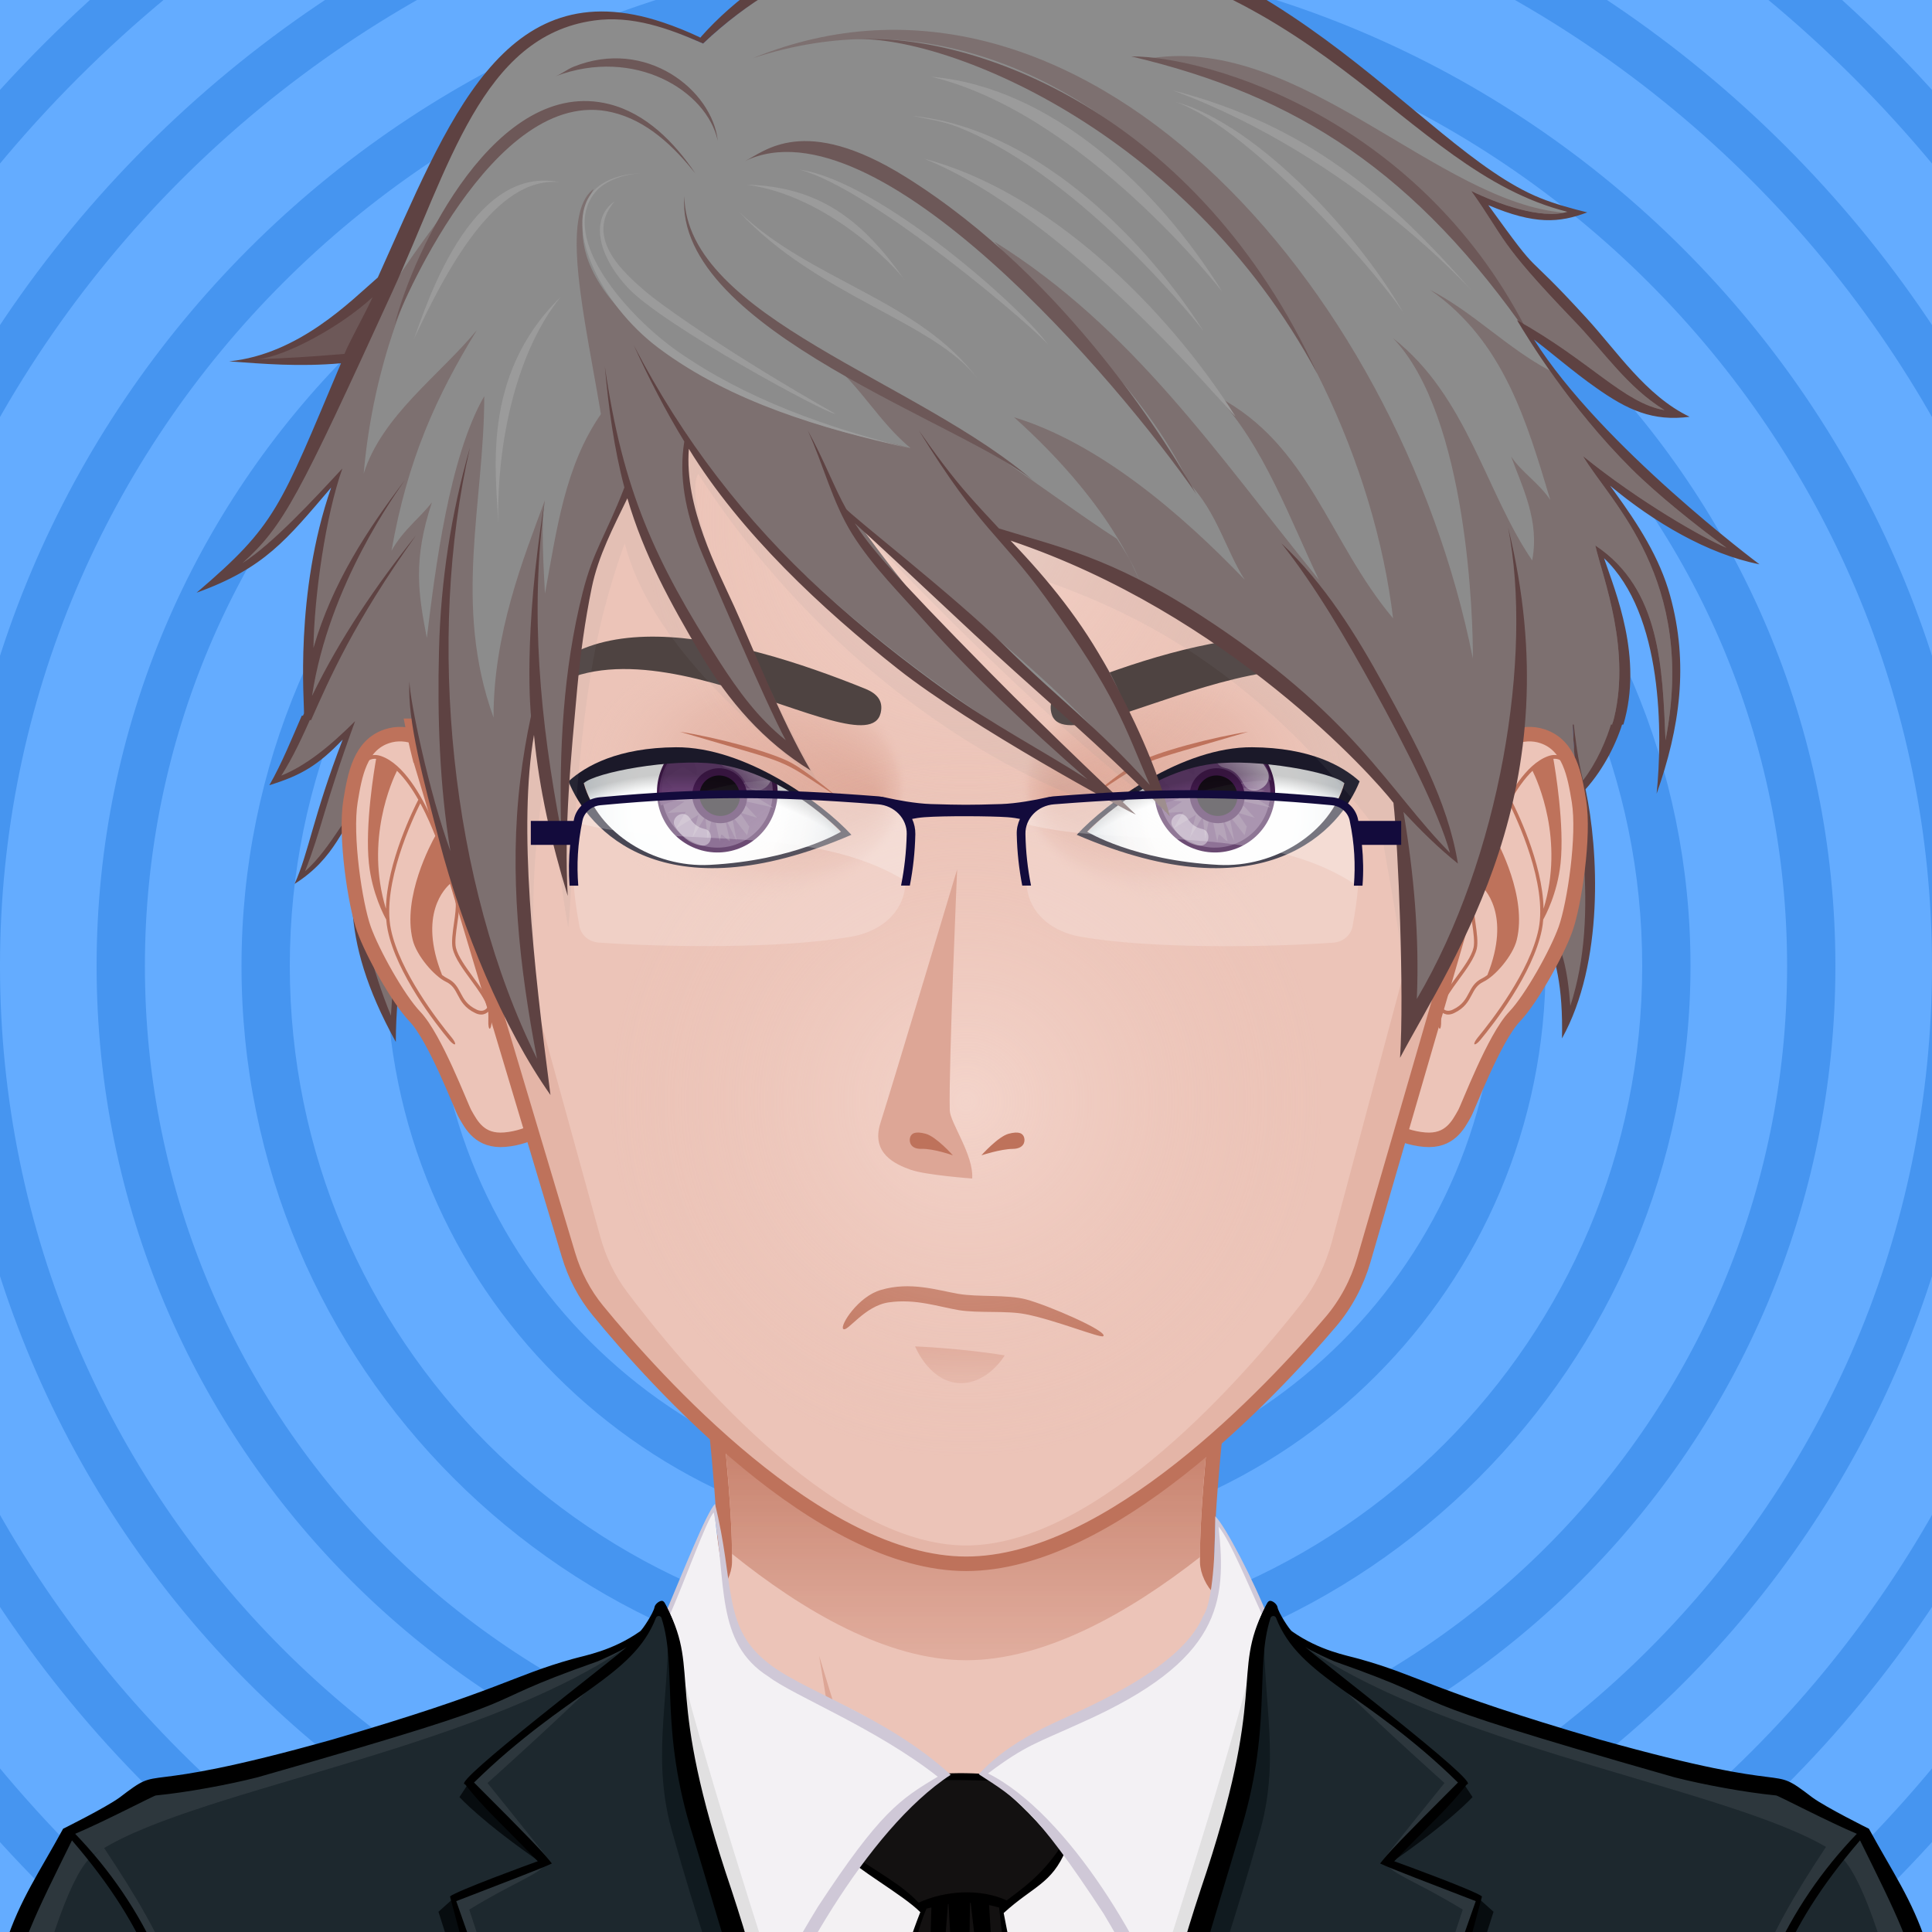 <svg id="svga-svgcanvas" xmlns="http://www.w3.org/2000/svg" version="1.1" xmlns:xlink="http://www.w3.org/1999/xlink" xmlns:svgjs="http://svgjs.com/svgjs" class="svga-svg" viewBox="0 0 200 200" preserveAspectRatio="xMinYMin meet"><defs id="SvgjsDefs1007"><radialGradient id="SvgjsRadialGradient2898" cx="100" cy="114" r="41" gradientUnits="userSpaceOnUse" class="svga-on-canvas-facehighlight-gradient-single-0"><stop id="SvgjsStop2899" stop-opacity="0.5" stop-color="#fbe4dd" offset="0" data-stoptype="hl1"></stop><stop id="SvgjsStop2900" stop-opacity="0" stop-color="#ecc4b8" offset="0.9" data-stoptype="tone"></stop></radialGradient><radialGradient id="SvgjsRadialGradient2902" cx="100" cy="54" r="37" gradientUnits="userSpaceOnUse" class="svga-on-canvas-facehighlight-gradient-single-1"><stop id="SvgjsStop2903" stop-opacity="0.5" stop-color="#fbe4dd" offset="0" data-stoptype="hl1"></stop><stop id="SvgjsStop2904" stop-opacity="0" stop-color="#ecc4b8" offset="0.9" data-stoptype="tone"></stop></radialGradient><radialGradient id="SvgjsRadialGradient3636" cx="126.452" cy="84.563" r="15.179" gradientTransform="matrix(-0.915 0.048 0.052 0.999 184.433 -6.601)" gradientUnits="userSpaceOnUse" class="svga-on-canvas-eyesback-gradient-left-0"><stop id="SvgjsStop3637" stop-opacity="1" stop-color="#ffffff" offset="0" data-stoptype="#ffffff"></stop><stop id="SvgjsStop3638" stop-opacity="1" stop-color="#fdfefe" offset="0.544" data-stoptype="#fdfefe"></stop><stop id="SvgjsStop3639" stop-opacity="1" stop-color="#f6f8f9" offset="0.74" data-stoptype="#f6f8f9"></stop><stop id="SvgjsStop3640" stop-opacity="1" stop-color="#eaeff2" offset="0.879" data-stoptype="#eaeff2"></stop><stop id="SvgjsStop3641" stop-opacity="1" stop-color="#d9e3e8" offset="0.992" data-stoptype="#d9e3e8"></stop><stop id="SvgjsStop3642" stop-opacity="1" stop-color="#d8e2e7" offset="1" data-stoptype="#d8e2e7"></stop></radialGradient><radialGradient id="SvgjsRadialGradient3644" cx="126.017" cy="84.585" r="15.179" gradientTransform="matrix(0.915 0.048 -0.052 0.999 15.567 -6.601)" gradientUnits="userSpaceOnUse" class="svga-on-canvas-eyesback-gradient-right-0"><stop id="SvgjsStop3645" stop-opacity="1" stop-color="#ffffff" offset="0" data-stoptype="#ffffff"></stop><stop id="SvgjsStop3646" stop-opacity="1" stop-color="#fdfefe" offset="0.544" data-stoptype="#fdfefe"></stop><stop id="SvgjsStop3647" stop-opacity="1" stop-color="#f6f8f9" offset="0.74" data-stoptype="#f6f8f9"></stop><stop id="SvgjsStop3648" stop-opacity="1" stop-color="#eaeff2" offset="0.879" data-stoptype="#eaeff2"></stop><stop id="SvgjsStop3649" stop-opacity="1" stop-color="#d9e3e8" offset="0.992" data-stoptype="#d9e3e8"></stop><stop id="SvgjsStop3650" stop-opacity="1" stop-color="#d8e2e7" offset="1" data-stoptype="#d8e2e7"></stop></radialGradient><radialGradient id="SvgjsRadialGradient3652" cx="126.452" cy="84.563" r="15.179" gradientTransform="matrix(-0.915 0.048 0.052 0.999 184.433 -6.601)" gradientUnits="userSpaceOnUse" class="svga-on-canvas-eyesfront-gradient-left-0"><stop id="SvgjsStop3653" stop-opacity="1" stop-color="#ffffff" offset="0" data-stoptype="#ffffff"></stop><stop id="SvgjsStop3654" stop-opacity="1" stop-color="#fdfefe" offset="0.544" data-stoptype="#fdfefe"></stop><stop id="SvgjsStop3655" stop-opacity="1" stop-color="#f6f8f9" offset="0.74" data-stoptype="#f6f8f9"></stop><stop id="SvgjsStop3656" stop-opacity="1" stop-color="#eaeff2" offset="0.879" data-stoptype="#eaeff2"></stop><stop id="SvgjsStop3657" stop-opacity="1" stop-color="#d9e3e8" offset="0.992" data-stoptype="#d9e3e8"></stop><stop id="SvgjsStop3658" stop-opacity="1" stop-color="#d8e2e7" offset="1" data-stoptype="#d8e2e7"></stop></radialGradient><radialGradient id="SvgjsRadialGradient3662" cx="122.781" cy="80.48" fx="136.429" fy="80.114" r="16.914" gradientTransform="matrix(0.99 0.141 0.108 -0.761 -53.062 124.379)" gradientUnits="userSpaceOnUse" class="svga-on-canvas-eyesfront-gradient-left-3"><stop id="SvgjsStop3663" stop-opacity="1" stop-color="#dda696" offset="0" data-stoptype="sd1"></stop><stop id="SvgjsStop3664" stop-opacity="0.3" stop-color="#dda696" offset="0.7" data-stoptype="sd1"></stop><stop id="SvgjsStop3665" stop-opacity="0" stop-color="#ecc4b8" offset="1" data-stoptype="tone"></stop></radialGradient><radialGradient id="SvgjsRadialGradient3667" cx="70.049" cy="105.782" r="29.51" gradientTransform="matrix(1.034 0 0 1.034 -1.941 1.255)" gradientUnits="userSpaceOnUse" class="svga-on-canvas-eyesfront-gradient-left-4"><stop id="SvgjsStop3668" stop-opacity="0" stop-color="#000000" offset="0.95" data-stoptype="#000000"></stop><stop id="SvgjsStop3669" stop-opacity="0.2" stop-color="#000000" offset="1" data-stoptype="#000000"></stop></radialGradient><radialGradient id="SvgjsRadialGradient3673" cx="126.017" cy="84.585" r="15.179" gradientTransform="matrix(0.915 0.048 -0.052 0.999 15.567 -6.601)" gradientUnits="userSpaceOnUse" class="svga-on-canvas-eyesfront-gradient-right-0"><stop id="SvgjsStop3674" stop-opacity="1" stop-color="#ffffff" offset="0" data-stoptype="#ffffff"></stop><stop id="SvgjsStop3675" stop-opacity="1" stop-color="#fdfefe" offset="0.544" data-stoptype="#fdfefe"></stop><stop id="SvgjsStop3676" stop-opacity="1" stop-color="#f6f8f9" offset="0.74" data-stoptype="#f6f8f9"></stop><stop id="SvgjsStop3677" stop-opacity="1" stop-color="#eaeff2" offset="0.879" data-stoptype="#eaeff2"></stop><stop id="SvgjsStop3678" stop-opacity="1" stop-color="#d9e3e8" offset="0.992" data-stoptype="#d9e3e8"></stop><stop id="SvgjsStop3679" stop-opacity="1" stop-color="#d8e2e7" offset="1" data-stoptype="#d8e2e7"></stop></radialGradient><radialGradient id="SvgjsRadialGradient3683" cx="122.382" cy="80.48" fx="136.03" fy="80.114" r="16.914" gradientTransform="matrix(-0.99 0.141 -0.108 -0.761 252.267 124.435)" gradientUnits="userSpaceOnUse" class="svga-on-canvas-eyesfront-gradient-right-3"><stop id="SvgjsStop3684" stop-opacity="1" stop-color="#dda696" offset="0" data-stoptype="sd1"></stop><stop id="SvgjsStop3685" stop-opacity="0.3" stop-color="#dda696" offset="0.7" data-stoptype="sd1"></stop><stop id="SvgjsStop3686" stop-opacity="0" stop-color="#ecc4b8" offset="1" data-stoptype="tone"></stop></radialGradient><radialGradient id="SvgjsRadialGradient3688" cx="70.436" cy="105.782" r="29.51" gradientTransform="matrix(-1.034 0 0 1.034 201.941 1.255)" gradientUnits="userSpaceOnUse" class="svga-on-canvas-eyesfront-gradient-right-4"><stop id="SvgjsStop3689" stop-opacity="0" stop-color="#000000" offset="0.95" data-stoptype="#000000"></stop><stop id="SvgjsStop3690" stop-opacity="0.2" stop-color="#000000" offset="1" data-stoptype="#000000"></stop></radialGradient><radialGradient id="SvgjsRadialGradient3695" cx="-568.659" cy="-521.042" r="59.751" gradientTransform="matrix(0.096 -0.025 0.025 0.096 141.281 119.989)" gradientUnits="userSpaceOnUse" class="svga-on-canvas-eyesiris-gradient-left-1"><stop id="SvgjsStop3696" stop-opacity="1" stop-color="#ffffff" offset="0" data-stoptype="#ffffff"></stop><stop id="SvgjsStop3697" stop-opacity="0" stop-color="#ffffff" offset="1" data-stoptype="#ffffff"></stop></radialGradient><radialGradient id="SvgjsRadialGradient3699" cx="-582.838" cy="-519.099" r="59.745" gradientTransform="matrix(0.099 8.856319e-004 -0.001 0.099 131.113 135.986)" gradientUnits="userSpaceOnUse" class="svga-on-canvas-eyesiris-gradient-left-2"><stop id="SvgjsStop3700" stop-opacity="1" stop-color="#ffffff" offset="0" data-stoptype="#ffffff"></stop><stop id="SvgjsStop3701" stop-opacity="0" stop-color="#ffffff" offset="1" data-stoptype="#ffffff"></stop></radialGradient><linearGradient id="SvgjsLinearGradient3705" x1="122.67" y1="88.268" x2="123.606" y2="87.152" gradientTransform="matrix(1 0 0 1 -52 0)" gradientUnits="userSpaceOnUse" class="svga-on-canvas-eyesiris-gradient-left-5"><stop id="SvgjsStop3706" stop-opacity="1" stop-color="#ffffff" offset="0" data-stoptype="#ffffff"></stop><stop id="SvgjsStop3707" stop-opacity="0" stop-color="#ffffff" offset="1" data-stoptype="#ffffff"></stop></linearGradient><linearGradient id="SvgjsLinearGradient3713" x1="129.636" y1="79.822" x2="127.91" y2="81.879" gradientTransform="matrix(1 0 0 1 -52 0)" gradientUnits="userSpaceOnUse" class="svga-on-canvas-eyesiris-gradient-left-7"><stop id="SvgjsStop3714" stop-opacity="1" stop-color="#ffffff" offset="0" data-stoptype="#ffffff"></stop><stop id="SvgjsStop3715" stop-opacity="0" stop-color="#ffffff" offset="1" data-stoptype="#ffffff"></stop></linearGradient><radialGradient id="SvgjsRadialGradient3718" cx="-568.654" cy="-521.042" r="59.752" gradientTransform="matrix(0.096 -0.025 0.025 0.096 193.28 119.989)" gradientUnits="userSpaceOnUse" class="svga-on-canvas-eyesiris-gradient-right-1"><stop id="SvgjsStop3719" stop-opacity="1" stop-color="#ffffff" offset="0" data-stoptype="#ffffff"></stop><stop id="SvgjsStop3720" stop-opacity="0" stop-color="#ffffff" offset="1" data-stoptype="#ffffff"></stop></radialGradient><radialGradient id="SvgjsRadialGradient3722" cx="-582.833" cy="-519.102" r="59.747" gradientTransform="matrix(0.099 8.856319e-004 -0.001 0.099 183.113 135.986)" gradientUnits="userSpaceOnUse" class="svga-on-canvas-eyesiris-gradient-right-2"><stop id="SvgjsStop3723" stop-opacity="1" stop-color="#ffffff" offset="0" data-stoptype="#ffffff"></stop><stop id="SvgjsStop3724" stop-opacity="0" stop-color="#ffffff" offset="1" data-stoptype="#ffffff"></stop></radialGradient><linearGradient id="SvgjsLinearGradient3728" x1="122.67" y1="88.268" x2="123.606" y2="87.152" gradientUnits="userSpaceOnUse" class="svga-on-canvas-eyesiris-gradient-right-5"><stop id="SvgjsStop3729" stop-opacity="1" stop-color="#ffffff" offset="0" data-stoptype="#ffffff"></stop><stop id="SvgjsStop3730" stop-opacity="0" stop-color="#ffffff" offset="1" data-stoptype="#ffffff"></stop></linearGradient><linearGradient id="SvgjsLinearGradient3736" x1="129.636" y1="79.822" x2="127.91" y2="81.879" gradientUnits="userSpaceOnUse" class="svga-on-canvas-eyesiris-gradient-right-7"><stop id="SvgjsStop3737" stop-opacity="1" stop-color="#ffffff" offset="0" data-stoptype="#ffffff"></stop><stop id="SvgjsStop3738" stop-opacity="0" stop-color="#ffffff" offset="1" data-stoptype="#ffffff"></stop></linearGradient><linearGradient id="SvgjsLinearGradient3804" x1="100" y1="70" x2="100" y2="108" gradientUnits="userSpaceOnUse" class="svga-on-canvas-glasses-gradient-single-0"><stop id="SvgjsStop3805" stop-opacity="1" stop-color="#0d170a" offset="0" data-stoptype="#0d170a"></stop><stop id="SvgjsStop3806" stop-opacity="0.5" stop-color="#0d170a" offset="1" data-stoptype="#0d170a"></stop></linearGradient><linearGradient id="SvgjsLinearGradient3815" x1="128" y1="106" x2="128" y2="69" gradientUnits="userSpaceOnUse" class="svga-on-canvas-glasses-gradient-single-1"><stop id="SvgjsStop3816" stop-opacity="0.95" stop-color="#130b3c" offset="0" data-stoptype="tone"></stop><stop id="SvgjsStop3817" stop-opacity="1" stop-color="#130b3c" offset="1" data-stoptype="tone"></stop></linearGradient><linearGradient id="SvgjsLinearGradient3819" x1="72" y1="106" x2="72" y2="69" gradientUnits="userSpaceOnUse" class="svga-on-canvas-glasses-gradient-single-2"><stop id="SvgjsStop3820" stop-opacity="0.95" stop-color="#130b3c" offset="0" data-stoptype="tone"></stop><stop id="SvgjsStop3821" stop-opacity="1" stop-color="#130b3c" offset="1" data-stoptype="tone"></stop></linearGradient><linearGradient id="SvgjsLinearGradient3916" x1="100" y1="141" x2="100" y2="137" gradientUnits="userSpaceOnUse" class="svga-on-canvas-mouth-gradient-single-0"><stop id="SvgjsStop3917" stop-opacity="1" stop-color="#e4b5a7" offset="0.1" data-stoptype="sd05"></stop><stop id="SvgjsStop3918" stop-opacity="1" stop-color="#dda696" offset="1" data-stoptype="sd1"></stop></linearGradient><linearGradient id="SvgjsLinearGradient4078" x1="132" y1="78" x2="126" y2="84" gradientTransform="matrix(1 0 0 1 -50 0)" gradientUnits="userSpaceOnUse" class="svga-on-canvas-eyesiris-gradient-left-6"><stop id="SvgjsStop4079" stop-opacity="1" stop-color="#ffffff" offset="0" data-stoptype="#ffffff"></stop><stop id="SvgjsStop4080" stop-opacity="0" stop-color="#ffffff" offset="1" data-stoptype="#ffffff"></stop></linearGradient><linearGradient id="SvgjsLinearGradient4088" x1="132" y1="78" x2="126" y2="84" gradientUnits="userSpaceOnUse" class="svga-on-canvas-eyesiris-gradient-right-6"><stop id="SvgjsStop4089" stop-opacity="1" stop-color="#ffffff" offset="0" data-stoptype="#ffffff"></stop><stop id="SvgjsStop4090" stop-opacity="0" stop-color="#ffffff" offset="1" data-stoptype="#ffffff"></stop></linearGradient><linearGradient id="SvgjsLinearGradient4098" x1="100" y1="171" x2="100" y2="131" gradientUnits="userSpaceOnUse" class="svga-on-canvas-chinshadow-gradient-single-0"><stop id="SvgjsStop4099" stop-opacity="0.8" stop-color="#dda696" offset="0" data-stoptype="sd1"></stop><stop id="SvgjsStop4100" stop-opacity="1" stop-color="#be725b" offset="0.7" data-stoptype="sd3"></stop></linearGradient></defs><g id="svga-group-wrapper"><g id="svga-group-backs-single"><path id="SvgjsPath4165" d="M225 225H-25V-25h250V225z" data-colored="true" data-fillType="tone" data-strokeType="none" fill="#64acff" stroke-width="none" opacity="1" stroke="none"></path><path id="SvgjsPath4166" d="M100 85c-8.284 0-15 6.716-15 15s6.716 15 15 15 15-6.716 15-15S108.284 85 100 85zM100 110c-5.522 0-10-4.478-10-10s4.478-10 10-10 10 4.478 10 10S105.522 110 100 110zM100 70c-16.568 0-30 13.432-30 30s13.432 30 30 30 30-13.432 30-30S116.568 70 100 70zM100 125c-13.807 0-25-11.193-25-25s11.193-25 25-25 25 11.193 25 25S113.807 125 100 125zM100 55c-24.853 0-45 20.147-45 45s20.147 45 45 45 45-20.147 45-45S124.853 55 100 55zM100 140c-22.091 0-40-17.909-40-40s17.909-40 40-40 40 17.909 40 40S122.091 140 100 140zM100 40c-33.137 0-60 26.863-60 60s26.863 60 60 60 60-26.863 60-60S133.137 40 100 40zM100 155c-30.375 0-55-24.625-55-55s24.625-55 55-55 55 24.625 55 55S130.375 155 100 155zM100 25c-41.421 0-75 33.579-75 75s33.579 75 75 75 75-33.579 75-75S141.421 25 100 25zM100 170c-38.658 0-70-31.342-70-70s31.342-70 70-70 70 31.342 70 70S138.658 170 100 170zM100 10c-49.705 0-90 40.295-90 90s40.295 90 90 90 90-40.295 90-90S149.705 10 100 10zM100 184.999c-46.943 0-85-38.057-85-84.999s38.057-85.001 85-85.001S185 53.058 185 100 146.943 184.999 100 184.999zM100-5C42.011-5-5 42.011-5 100s47.011 105 105 105 105-47.011 105-105S157.989-5 100-5zM100 199.998C44.772 199.998 0 155.226 0 100 0 44.773 44.772-0.001 100-0.001S200 44.773 200 100C200 155.226 155.228 199.998 100 199.998zM100-35C25.442-35-35 25.442-35 100s60.442 135 135 135 135-60.442 135-135S174.558-35 100-35zM100 229.998c-71.795 0-130-58.205-130-129.998 0-71.795 58.205-130.002 130-130.002 71.794 0 130 58.207 130 130.002C230 171.793 171.794 229.998 100 229.998zM100-20C33.727-20-20 33.727-20 100s53.727 120 120 120 120-53.727 120-120S166.273-20 100-20zM100 214.998C36.489 214.998-15 163.51-15 100c0-63.511 51.489-115.002 115-115.002S215 36.489 215 100C215 163.51 163.511 214.998 100 214.998z" data-colored="true" data-fillType="sd1" data-strokeType="none" fill="#4695f0" stroke-width="none" opacity="1" stroke="none"></path></g><g id="svga-group-humanwrap-move" data-updown="0" data-leftright="0" data-rotate="0" transform="matrix(1,0,0,1,0,0)"><g id="svga-group-humanwrap" data-scaleX="1" data-scaleY="1" transform="matrix(1,0,0,1,0,0)"><g id="svga-group-hair-back-move" data-updown="0" data-leftright="0" data-rotate="0" transform="matrix(1,0,0,1,0,0)"><g id="svga-group-hair-back" data-scaleX="0.9599996000000002" data-scaleY="0.9997996000000002" transform="matrix(0.96,0,0,1,3.919,0.018)"><path id="SvgjsPath4155" d="M38.058 105.866c-4.527-10.708-3.86-15.133-2.654-23.504 -2.078 2.251-3.322 5.27-6.713 8.063 0.263-2.006 4.269-13.639 4.587-14.493 -3.844 3.504-5.969 4.251-7.809 4.972 1.242-1.853 2.066-4.007 3.9-7.933h11.529c0.231 4.281 1.066 9.569 2.312 14.214C42.551 87.622 40.819 90.365 38.058 105.866zM158.91 74.599c-0.047 3.839-1.342 11.034-2.908 15.869 0.805 0.541 1.743 1.173 1.539 1.009 5.951 4.778 6.908 5.603 7.514 13.386 4.324-9.33 0.656-21.307 0.439-30.263H158.91zM165.502 74.599h4.441c-0.582 1.969-1.936 4.788-3.422 6.633C165.963 79.067 165.656 75.986 165.502 74.599z" data-colored="true" data-fillType="sd1" data-strokeType="none" fill="#7d7070" stroke-width="none" opacity="1" stroke="none"></path><path id="SvgjsPath4156" d="M34.21 74.635c-3.399 8.93-3.599 11.16-5.399 15.54 2.85-2.348 4.987-6.981 6.9-8.22 -0.33 3.02-1.9 9.12-0.15 15.8 0.66 2.53 1.5 4.98 2.511 7.37 0.26-3.56 0.79-13.93 4.079-17.08 -2.26 5.95-3.55 13.73-3.55 19.8 -6.41-11.17-4.939-17.3-3.43-25.09 -2.34 2.67-3 6.01-7.49 8.73 1.53-3.23 2.021-7.07 5.19-14.94 -2.63 2.63-4.4 3.68-7.91 4.72 1.318-2.181 2.478-4.946 3.497-7.194h1.082c-0.999 2.154-2.031 4.326-3.289 6.204C28.881 79.245 31.4 77.325 34.21 74.635zM156.002 90.468c0.216 0.149 1.676 1.152 2.332 1.728 2.736 2.402 6.264 4.594 6.018 15.28 4.543-7.848 3.954-19.464 2.539-25.79 2.017-2.169 3.379-4.842 4.074-7.094l-1.203-0.011c-0.582 1.969-1.655 4.34-3.141 6.185 -0.56-2.165-0.865-4.579-1.019-5.966l-0.108-0.2c0.217 8.956 3.115 19.588-0.243 29.516C164.645 96.333 162.841 94.915 156.002 90.468z" data-colored="true" data-fillType="sd3" data-strokeType="none" fill="#5e4242" stroke-width="none" opacity="1" stroke="none"></path></g></g><g id="svga-group-humanbody-single"><path id="SvgjsPath2905" d="M195.417 199.778c-2.196-4.746-8.195-11.779-14.86-13.722 -8.239-2.403-26.837-5.308-33.733-6.923 -5.528-1.296-16.662-11.294-20.564-14.65 -0.7-0.6-1.273-1.839-1.287-2.76 -0.139-10.864 4.195-39.724 4.195-39.724H100 70.833c0 0 4.334 28.859 4.193 39.724 -0.011 0.921-0.587 2.16-1.285 2.76 -3.902 3.356-15.036 13.354-20.564 14.65 -6.897 1.615-25.495 4.619-33.733 7.022 -6.667 1.942-12.664 8.876-14.86 13.622 -3.708 8.008-4.584 22.5-4.584 35h100 100C200 222.278 199.123 207.786 195.417 199.778z" data-colored="true" data-fillType="tone" data-strokeType="none" data-fromskin="true" fill="#ecc4b8" stroke-width="none" opacity="1" stroke="none"></path><path id="SvgjsPath2906" d="M159.156 184.058c24.342 3.542 34.586 8.708 37.794 50.721H200c0-12.5-0.877-26.992-4.583-35 -2.196-4.746-8.195-11.779-14.86-13.722 -8.239-2.403-26.837-5.308-33.733-6.923 -5.528-1.296-18.242-12.069-21.643-16.35 3.36 4.704 12.791 15.605 21.054 18.46C150.188 182.61 153.48 183.232 159.156 184.058zM53.766 181.244c8.263-2.854 17.693-13.756 21.054-18.46 -3.4 4.28-16.114 15.054-21.643 16.35 -6.896 1.615-25.494 4.619-33.733 7.022 -6.665 1.942-12.664 8.876-14.86 13.622 -3.706 8.008-4.583 22.5-4.583 35h3.05c3.188-41.744 13.475-47.183 37.794-50.721C46.52 183.232 49.813 182.61 53.766 181.244z" data-colored="true" data-fillType="hl1" data-strokeType="none" data-fromskin="true" fill="#fbe4dd" stroke-width="none" opacity="1" stroke="none"></path><path id="SvgjsPath2907" d="M95.646 197.62c0 0-5.074-1.609-7.083-2.379 -10.449-4.009-44.395-6.607-44.395-6.607s35.754 1.419 43.644 2.779c-0.458-4.767-3.017-20.004-3.017-20.004s5.149 16.815 6.409 21.057C91.878 194.734 95.646 197.62 95.646 197.62zM106.445 196.278c-0.089 0.073-0.191 0.168-0.302 0.268C106.256 196.461 106.358 196.372 106.445 196.278zM95.646 197.62c0 0 2.893 2.992 4.347 3.03 1.91 0.051 4.828-2.899 6.151-4.104 -1.265 0.957-4.159 1.391-5.31 1.436C99.504 198.033 95.646 197.62 95.646 197.62zM116.664 190.101c-1.545 0.248-4.386 0.789-4.386 0.789l2.287-14.89c-0.646 3.071-4.474 16.211-8.12 20.278 1.91-1.616 6.158-2.391 8.324-2.704 10.236-1.484 10.232-1.483 41.062-4.94C155.831 188.634 126.76 188.479 116.664 190.101z" data-colored="true" data-fillType="sd1" data-strokeType="none" data-fromskin="true" fill="#dda696" stroke-width="none" opacity="1" stroke="none"></path><path id="SvgjsPath2908" d="M195.417 199.778c-2.196-4.746-8.195-11.779-14.86-13.722 -8.239-2.403-26.837-5.308-33.733-6.923 -5.528-1.296-16.662-11.294-20.564-14.65 -0.7-0.6-1.273-1.839-1.287-2.76 -0.139-10.864 4.195-39.724 4.195-39.724H100 70.833c0 0 4.334 28.859 4.193 39.724 -0.011 0.921-0.587 2.16-1.285 2.76 -3.902 3.356-15.036 13.354-20.564 14.65 -6.897 1.615-25.495 4.619-33.733 7.022 -6.667 1.942-12.664 8.876-14.86 13.622 -3.708 8.008-4.584 22.5-4.584 35h100 100C200 222.278 199.123 207.786 195.417 199.778z" data-colored="true" data-fillType="none" data-strokeType="sd3" data-fromskin="true" fill="none" stroke="#be725b" stroke-width="1.5" opacity="1"></path><g id="cfacepart1"></g></g><g id="svga-group-chinshadow-single"><path id="SvgjsPath4097" d="M100.021 171.866c8.183 0 16.871-4.943 24.199-10.675 -0.001-6.702 1.451-19.105 2.652-28.205 -15.382-2.247-38.406-2.279-53.766-0.152 1.184 8.96 2.625 21.206 2.671 28.02C83.119 166.767 91.822 171.866 100.021 171.866z" data-colored="false" data-fillType="gradient" data-strokeType="none" data-fromskin="true" fill="url(#SvgjsLinearGradient4098)" opacity="1"></path></g><g id="svga-group-clothes-single"><path id="SvgjsPath3614" d="M128.857 237.978H70.72v-56.183c22.25 4.699 36.88 4.337 58.138 0V237.978z" data-colored="false" data-fillType="#f3f1f3" data-strokeType="none" fill="#f3f1f3" stroke-width="none" opacity="1"></path><path id="SvgjsPath3615" d="M107.44 237.709c-2.775 0-10.727 0.208-16.512-0.23l-0.01-0.171c-0.818-18.658 1.129-30.719 4.537-39.288l0.048-0.123 -0.093-0.093c-0.905-0.904-2.425-1.935-4.034-3.025 -1.611-1.093-3.275-2.221-4.336-3.246 0.625-0.732 1.395-1.454 2.348-2.201 0.245-0.125 1.162-0.843 5.974-4.971 0.214-0.184 0.345-0.296 0.362-0.31 0.818-0.178 2.138-0.293 3.738-0.293 2.183 0 4.731 0.221 6.512 0.563 1.561 1.458 3.451 5.329 4.158 7.17 -0.976 2.291-2.128 3.129-3.717 4.284 -0.774 0.563-1.652 1.201-2.652 2.112l-0.083 0.075 0.021 0.111c4.026 20.31 4.027 25.054 4.027 29.642 0.001 2.021 0.001 6.609 0.339 9.985C107.917 237.707 107.704 237.709 107.44 237.709z" data-colored="false" data-fillType="#131111" data-strokeType="none" fill="#131111" stroke-width="none" opacity="1"></path><path id="SvgjsPath3616" d="M110.35 191.495c-0.754-1.995-2.71-5.93-4.28-7.359 -2.876-0.563-7.983-0.843-10.47-0.24 -0.108 0.088-6.248 5.383-6.31 5.26 -0.906 0.708-1.788 1.504-2.52 2.39 2.061 2.076 6.655 4.556 8.5 6.4 -3.65 9.18-5.33 21.59-4.55 39.38 0.01 0.11 0.01 0.23 0.02 0.34 6.756 0.52 16.55 0.331 17.55 0.223 -1.16-11.307 1.438-10.455-4.39-39.853C106.968 195.241 108.865 195.04 110.35 191.495zM105.1 210.535c-0.021-0.05-0.04-0.1-0.051-0.13 2 10.55 1.38 18.632 2.891 26.972 -4.736-0.318-12.014-0.052-16.771-0.052 0.369-7.198 1.188-31.684 4.74-39.74 0.17-0.046 0.339-0.084 0.509-0.125l-1.032 34.736 2.747-35.066c0.02-0.002 0.04-0.005 0.06-0.008l1.801 32.605 0.417-32.734c0.026 0.001 0.051-0.001 0.077 0l4.199 36.355 -2.3-36.137c0.314 0.063 0.629 0.141 0.942 0.233 0.03 0 0.07 0.01 0.1 0.03C103.533 198.476 104.365 205.876 105.1 210.535zM104.219 196.726c-2.774-1.251-6.363-1.026-9.129 0.24 -1.681-1.813-4.08-3.077-7.53-5.391 0.55-0.479 1.26-1.07 2.21-1.81 0.08 0 3.48-2.771 3.54-2.83 0.92-0.84 1.74-1.79 2.52-2.62 2.93-0.12 7.23 0.02 9.82 0.14 1.5 1.876 2.931 4.696 4.01 6.94C107.699 194.266 105.759 195.545 104.219 196.726z" data-colored="false" data-fillType="#000000" data-strokeType="none" fill="#000000" stroke-width="none" opacity="1"></path><path id="SvgjsPath3617" d="M78.196 213.077c-11.534-40.071-6.325-29.581-9.399-45.32 2.028-4.813 3.958-10.44 5.042-11.598l0.08-0.086c2.292 24.007 8.958 13.636 23.784 27.722C89.228 189.449 81.372 204.127 78.196 213.077zM131.193 167.758c-1.448-3.702-4.077-9.127-5.215-10.331 1.424 20.678-15.146 16.551-24.35 26.2 8.812 5.713 17.173 20.66 20.172 29.455C134.92 169.568 127.85 188.673 131.193 167.758z" data-colored="false" data-fillType="#f3f1f4" data-strokeType="none" fill="#f3f1f4" stroke-width="none" opacity="1"></path><path id="SvgjsPath3618" d="M125.801 156.967c0 5.137-0.42 9.162-1.262 10.339 -2.443 5.809-13.103 9.853-16.39 11.51 -2.495 1.227-4.942 2.809-6.83 4.85 3.813 2.476 5.705 3.383 12.93 14.44 4.246 7.109 6.539 12.448 7.561 15.64 13.378-44.331 6.222-24.978 9.59-46.01C129.814 163.65 126.801 157.885 125.801 156.967zM129.449 176.495c-1.957 18.078-3.491 14.485-7.74 34.181 -2.716-8.644-11.075-22.913-19.43-27.091 3.937-2.957 5.031-3.131 9.729-5.279 14.396-6.42 14.985-12.385 14.138-20.271 1.207 1.423 3.125 6.161 4.692 9.521C129.979 170.702 129.589 175.194 129.449 176.495zM79.199 171.896c-4.408-3.649-3.16-8.162-5.189-16.215 -0.902 1-3.146 6.632-5.42 12.055 0.557 2.796 0.681 7.389 0.76 8.84 0.559 12.202 1.75 12.765 8.83 37.16 3.031-8.905 11.558-24.37 20.24-30.009C91.489 177.401 82.765 174.999 79.199 171.896zM84.659 197.405c-2.221 3.666-4.517 7.48-6.37 13.28 -4.442-20.269-5.999-16.964-7.73-34.16 -0.32-2.971-0.617-6.027-1.4-8.96 1.638-3.588 3.981-10.281 4.731-10.995 1.366 7.078 0.066 13.462 5.669 16.995 2.621 1.996 11.104 5.32 17.52 10.36C93.188 186.235 91.094 187.596 84.659 197.405z" data-colored="false" data-fillType="#cfc8d7" data-strokeType="none" fill="#cfc8d7" stroke-width="none" opacity="1"></path><path id="SvgjsPath3619" d="M120.319 209.824l-1.209-2.654c0 0 9.148-28.175 10.743-36.225C130.765 179.299 120.319 209.824 120.319 209.824zM78.879 208.721l1.436-3.259c0 0-8.573-26.467-10.168-34.517C69.235 179.299 78.879 208.721 78.879 208.721z" data-colored="false" data-fillType="#e1e0e1" data-strokeType="none" fill="#e1e0e1" stroke-width="none" opacity="1"></path><path id="SvgjsPath3620" d="M124.787 195.605c7.065-20.834 2.756-22.551 6.305-29.469 0.134-0.261 1.396 1.046 1.533 1.64 1.306 5.658 53.349 17.338 54.994 18.598 1.456 1.058 5.65 3.137 5.65 3.137 4.937 9.07 7.762 10.698 9.15 34.984 0.13 3.083-0.061 11.801-0.061 14.141l-85.559-0.676C117.004 230.169 117.999 216.15 124.787 195.605zM75.213 195.605c-7.065-20.834-2.756-22.551-6.305-29.469 -0.134-0.261-1.396 1.046-1.533 1.64 -1.306 5.658-53.349 17.338-54.994 18.598 -1.456 1.058-5.65 3.137-5.65 3.137 -4.937 9.07-7.762 10.698-9.15 34.984 -0.13 3.083 0.061 11.801 0.061 14.141l85.559-0.676C82.996 230.169 82.001 216.15 75.213 195.605z" data-colored="true" data-fillType="tone" data-strokeType="none" fill="#1d282e" stroke-width="none" opacity="1" stroke="none"></path><path id="SvgjsPath3621" d="M130.307 190c-4.552 16.387-10.771 31.116-13.506 47.96 -0.89-0.007 1.491-22.695 7.986-42.354 7.065-20.834 2.756-22.551 6.305-29.469 0.077-0.15-0.619 1.976-0.223 2.432C130.723 176.296 132.625 182.272 130.307 190zM69.693 190c4.552 16.387 10.771 31.116 13.506 47.96 0.89-0.007-1.491-22.695-7.986-42.354 -7.065-20.834-2.756-22.551-6.305-29.469 -0.077-0.15 0.619 1.976 0.223 2.432C69.277 176.296 67.375 182.272 69.693 190z" data-colored="true" data-fillType="sd1" data-strokeType="none" fill="#101a1f" stroke-width="none" opacity="1" stroke="none"></path><path id="SvgjsPath3622" d="M152.436 186.031c0 0-2.284 2.561-8.636 6.923 5.313-5.885 7.761-8.249 7.761-8.249L152.436 186.031zM154.611 197.906l-1.528-1.367c-4.538 13.781-7.571 20.587-12.828 36.618C147.799 218.831 149.599 213.745 154.611 197.906zM48.439 184.705c0 0 2.447 2.364 7.761 8.249 -6.352-4.362-8.636-6.923-8.636-6.923L48.439 184.705zM59.745 233.157c-5.257-16.031-8.29-22.837-12.828-36.618l-1.528 1.367C50.401 213.745 52.201 218.831 59.745 233.157z" data-colored="true" data-fillType="sd2" data-strokeType="none" fill="#070c0f" stroke-width="none" opacity="1" stroke="none"></path><path id="SvgjsPath3623" d="M179.409 219.335c0-11.596 3.11-18.351 9.615-28.142 0.608 0.372 0.931 0.543 1.345 0.875C183.452 200.651 182.078 208.659 179.409 219.335zM141.312 230.703c6.113-16.703 8.06-23.228 12.107-34.388 -1.15-0.351-8.671-2.985-9.819-3.346 0.41 1 3.113 1.822 7.822 4.709C151.422 197.679 146.333 213.082 141.312 230.703zM149.533 184.577c0 0-3.352 4.14-6.664 8.328 3.388-2.67 5.748-5.644 8.691-8.2 -3.994-3.368-10.511-8.524-14.721-12.089C140.163 176.188 149.533 184.577 149.533 184.577zM202.073 238.634l0.286 0.002c0-2.34 0.19-11.058 0.061-14.141 -1.389-24.286-4.214-25.914-9.15-34.984 0 0-4.194-2.079-5.65-3.137 -1.334-1.021-38.794-9.922-52.49-15.88 16.011 10.971 46.282 15.027 55.24 21.574C194.702 195.235 200.535 222.337 202.073 238.634zM9.613 192.037c0.542-0.383 0.619-0.366 1.168-0.729 6.505 9.791 9.809 16.431 9.809 28.026C17.922 208.659 16.08 200.318 9.613 192.037zM48.578 197.679c4.709-2.887 7.412-3.709 7.822-4.709 -1.148 0.36-8.669 2.995-9.819 3.346 4.048 11.16 5.994 17.685 12.107 34.388C53.667 213.082 48.578 197.679 48.578 197.679zM63.16 172.616c-4.21 3.564-10.727 8.721-14.721 12.089 2.943 2.557 5.304 5.53 8.691 8.2 -3.313-4.188-6.664-8.328-6.664-8.328S59.837 176.188 63.16 172.616zM9.631 192.068c8.958-6.547 39.229-10.604 55.24-21.574 -13.696 5.958-51.156 14.858-52.49 15.88 -1.456 1.058-5.65 3.137-5.65 3.137 -4.937 9.07-7.762 10.698-9.15 34.984 -0.13 3.083 0.061 11.801 0.061 14.141l0.286-0.002C-0.535 222.337 5.298 195.235 9.631 192.068z" data-colored="true" data-fillType="hl1" data-strokeType="none" fill="#2d373d" stroke-width="none" opacity="1" stroke="none"></path><path id="SvgjsPath3624" d="M132.246 166.374c-0.049-0.293-0.443-0.634-0.738-0.657 -0.296-0.023-0.432 0.458-0.567 0.722 -3.549 6.918 0.414 8.333-6.651 29.167 -6.788 20.545-7.584 34.862-7.787 42.653l85.857 0.377c0-2.34 0.489-11.058 0.359-14.141 -1.389-24.286-4.313-26.113-9.25-35.184 0 0-4.394-2.179-5.85-3.236 -4.889-3.742-0.59 0.023-22.03-6 -17.576-5.135-18.525-6.577-24.899-8.35 -1.288-0.369-4.057-0.822-6.95-2.851C133.475 168.689 132.341 166.944 132.246 166.374zM116.974 237.31c3.729-23.564 6.085-29.73 11.296-47.274 3.522-11.104 1.576-17.408 3.254-22.54 0.088-0.268 0.467-0.282 0.571-0.017 2.434 6.214 9.238 7.656 18.834 17.047 -5.813 5.813-7.309 7.38-8.06 8.38 0.864 0.438 5.582 2.229 9.9 3.9 -0.245 0.767-13.415 38.02-13.57 38.52 10-21.578 11.292-28.211 14.22-39.01 -0.812-0.612-7.892-3.212-9.09-3.64 4.274-4.424 5.51-5.396 7.53-7.971 1.622 0-15.874-13.318-16.73-14.211 0.462 0.364 2.752 1.391 3.01 1.491 14.682 5.166 3.065 2.829 35.2 12.001 3.072 0.781 7.355 1.567 10.53 1.879 0.218 0.02 5.395 2.727 8.35 3.97 -7.189 7.475-11.797 17.133-12.81 29.5 3.219-12.666 4.951-19.29 13.14-28.819 7.62 15.422 6.755 13.195 9.23 47.71C181.167 237.413 149.559 237.227 116.974 237.31zM66.261 168.875c-2.894 2.028-5.662 2.481-6.95 2.851 -6.374 1.772-7.323 3.215-24.899 8.35 -21.44 6.023-17.142 2.258-22.03 6 -1.456 1.058-5.85 3.236-5.85 3.236 -4.937 9.07-7.861 10.897-9.25 35.184 -0.13 3.083 0.359 11.801 0.359 14.141l85.857-0.377c-0.203-7.791-0.999-22.108-7.787-42.653 -7.065-20.834-3.103-22.249-6.651-29.167 -0.136-0.264-0.271-0.745-0.567-0.722 -0.295 0.023-0.689 0.364-0.738 0.657C67.659 166.944 66.525 168.689 66.261 168.875zM-1.779 238.226c2.476-34.515 1.61-32.288 9.23-47.71 8.188 9.529 9.921 16.153 13.14 28.819 -1.013-12.367-5.62-22.025-12.81-29.5 2.955-1.243 8.132-3.95 8.35-3.97 3.175-0.312 7.458-1.098 10.53-1.879 32.135-9.172 20.519-6.835 35.2-12.001 0.258-0.101 2.548-1.127 3.01-1.491 -0.856 0.893-18.353 14.211-16.73 14.211 2.021 2.575 3.256 3.547 7.53 7.971 -1.198 0.428-8.278 3.027-9.09 3.64 2.928 10.799 4.22 17.432 14.22 39.01 -0.155-0.5-13.325-37.753-13.57-38.52 4.318-1.672 9.036-3.463 9.9-3.9 -0.751-1-2.247-2.567-8.06-8.38 9.596-9.391 16.4-10.833 18.834-17.047 0.104-0.266 0.483-0.251 0.571 0.017 1.678 5.132-0.269 11.436 3.254 22.54 5.211 17.544 7.567 23.71 11.296 47.274C50.441 237.227 18.833 237.413-1.779 238.226z" data-colored="true" data-fillType="sd3" data-strokeType="none" fill="#000000" stroke-width="none" opacity="1" stroke="none"></path></g><g id="svga-group-head" data-updown="0" data-leftright="0" data-rotate="0" transform="matrix(1,0,0,1,0,0)"><g id="svga-group-ears-left-move" data-updown="0" data-leftright="3" data-rotate="0" transform="matrix(1,0,0,1,3,0)"><g id="svga-group-ears-left" data-scaleX="1" data-scaleY="1" transform="matrix(1,0,0,1,0,0)"><path id="SvgjsPath3938" d="M47.001 83.231c-1.376-2.453-5.638-8.48-9.98-7.003 -2.749 0.935-3.293 3.993-3.735 6.693 -0.588 3.591 0.471 10.694 1.389 13.26 0.881 2.467 3.533 7.23 5.264 9.045 2.13 2.225 4.775 9.324 5.194 10.061 0.66 1.162 1.536 2.911 4.122 2.692 2.853-0.244 4.584-1.85 5.856-2.121C58.253 115.192 50.582 89.616 47.001 83.231z" data-colored="true" data-fillType="tone" data-strokeType="sd3" fill="#ecc4b8" stroke="#be725b" stroke-width="1.5" opacity="1"></path><path id="SvgjsPath3939" d="M44.197 98.104c-0.132-0.581 0.007-1.56 0.142-2.504 0.124-0.861 0.24-1.675 0.169-2.251 -0.267-2.154-1.773-6.249-2.757-8.467 -1.132-2.554-2.963-5.77-5.262-6.599 -0.95-0.343-1.575 0.067-1.938 0.484 -0.266 0.305-0.325 0.665-0.238 0.707 0.086 0.042 0.285-0.254 0.572-0.535 0.235-0.229 0.579-0.426 1.051-0.385 -0.19 1.073-1.167 6.883-0.744 10.845 0.333 3.115 1.593 5.442 1.79 5.791 0.029 0.367 0.077 0.726 0.148 1.075 0.929 4.547 4.971 9.717 6.378 11.409 0.259 0.313 0.531 0.497 0.598 0.423 0.066-0.076-0.094-0.387-0.353-0.7 -1.388-1.679-5.391-6.831-6.289-11.218 -0.952-4.656 2.318-11.556 3.048-13.017 0.371 0.685 0.687 1.344 0.93 1.893 0.19 0.431 0.402 0.936 0.619 1.479 -0.429 0.762-3.434 6.32-2.338 10.767 0.406 1.641 2.235 3.755 3.447 4.333 0.667 0.32 0.919 0.797 1.209 1.349 0.336 0.64 0.718 1.365 1.828 1.892 0.225 0.108 0.429 0.151 0.61 0.151 0.313 0 0.551-0.135 0.725-0.293 0.018 0.28 0.017 0.64 0.009 0.97 -0.012 0.431 0.042 0.783 0.137 0.791 0.094 0.008 0.196-0.332 0.207-0.76 0.016-0.526 0.013-1.177-0.072-1.488 -0.248-0.917-1.008-1.953-1.813-3.048C45.221 100.116 44.403 99.003 44.197 98.104zM36.95 94.073c-2.177-7.139 0.656-13.3 1.144-14.28 0.85 0.822 1.6 1.919 2.21 2.995C39.86 83.646 37.041 89.271 36.95 94.073zM46.341 104.515c-1.004-0.475-1.339-1.115-1.666-1.733 -0.293-0.559-0.598-1.136-1.369-1.505 -0.168-0.081-0.352-0.203-0.542-0.343 -2.486-6.263 0.272-9.001 0.963-9.562 0.211 0.766 0.369 1.468 0.439 2.031 0.063 0.517-0.052 1.339-0.167 2.134 -0.142 0.985-0.286 2.004-0.137 2.664 0.226 0.982 1.069 2.131 1.884 3.242 0.723 0.986 1.466 2.003 1.721 2.832C47.359 104.439 47.017 104.836 46.341 104.515z" data-colored="true" data-fillType="sd3" data-strokeType="none" fill="#be725b" stroke-width="none" opacity="1" stroke="none"></path></g></g><g id="svga-group-ears-right-move" data-updown="0" data-leftright="-3" data-rotate="0" transform="matrix(1,0,0,1,-3,0)"><g id="svga-group-ears-right" data-scaleX="1" data-scaleY="1" transform="matrix(1,0,0,1,0,0)"><path id="SvgjsPath3940" d="M152.736 83.231c1.377-2.453 5.639-8.48 9.98-7.003 2.75 0.935 3.293 3.993 3.736 6.693 0.588 3.591-0.471 10.694-1.389 13.26 -0.881 2.467-3.533 7.23-5.266 9.045 -2.129 2.225-4.775 9.324-5.193 10.061 -0.658 1.162-1.535 2.911-4.121 2.692 -2.854-0.244-4.584-1.85-5.857-2.121C141.484 115.192 149.156 89.616 152.736 83.231z" data-colored="true" data-fillType="tone" data-strokeType="sd3" fill="#ecc4b8" stroke="#be725b" stroke-width="1.5" opacity="1"></path><path id="SvgjsPath3941" d="M153.727 101.196c-0.805 1.096-1.564 2.131-1.813 3.048 -0.086 0.311-0.088 0.962-0.072 1.488 0.012 0.428 0.113 0.768 0.207 0.76s0.148-0.36 0.137-0.791c-0.008-0.331-0.008-0.69 0.01-0.97 0.174 0.158 0.412 0.293 0.725 0.293 0.182 0 0.385-0.043 0.609-0.151 1.109-0.526 1.492-1.252 1.828-1.892 0.289-0.552 0.543-1.028 1.209-1.349 1.213-0.578 3.041-2.692 3.447-4.333 1.096-4.447-1.908-10.005-2.338-10.767 0.217-0.544 0.43-1.049 0.619-1.479 0.244-0.549 0.559-1.208 0.93-1.893 0.73 1.46 4 8.361 3.049 13.017 -0.896 4.387-4.9 9.539-6.289 11.218 -0.258 0.313-0.418 0.624-0.352 0.7 0.066 0.074 0.338-0.109 0.598-0.423 1.406-1.692 5.449-6.862 6.379-11.409 0.07-0.35 0.117-0.708 0.146-1.075 0.197-0.349 1.459-2.676 1.791-5.791 0.422-3.961-0.555-9.772-0.744-10.845 0.473-0.042 0.814 0.156 1.051 0.385 0.287 0.281 0.486 0.577 0.572 0.535 0.086-0.042 0.027-0.402-0.238-0.707 -0.363-0.417-0.988-0.827-1.938-0.484 -2.299 0.83-4.131 4.045-5.262 6.599 -0.984 2.218-2.49 6.313-2.758 8.467 -0.072 0.576 0.045 1.39 0.17 2.251 0.135 0.945 0.273 1.924 0.141 2.504C155.336 99.003 154.518 100.116 153.727 101.196zM159.434 82.787c0.611-1.075 1.361-2.173 2.211-2.995 0.488 0.98 3.32 7.141 1.145 14.28C162.697 89.271 159.879 83.646 159.434 82.787zM152.27 104.275c0.254-0.829 0.998-1.846 1.721-2.832 0.816-1.111 1.658-2.26 1.885-3.242 0.148-0.66 0.004-1.679-0.137-2.664 -0.115-0.795-0.23-1.617-0.166-2.134 0.068-0.563 0.227-1.266 0.438-2.031 0.691 0.561 3.449 3.299 0.965 9.562 -0.191 0.14-0.375 0.263-0.543 0.343 -0.771 0.369-1.074 0.946-1.369 1.505 -0.326 0.618-0.662 1.258-1.666 1.733C152.721 104.836 152.379 104.439 152.27 104.275z" data-colored="true" data-fillType="sd3" data-strokeType="none" fill="#be725b" stroke-width="none" opacity="1" stroke="none"></path></g></g><g id="svga-group-faceshape-wrap" data-scaleX="0.9599996000000002" data-scaleY="0.9997996000000002" transform="matrix(0.96,0,0,1,3.995,0.016)"><g id="svga-group-faceshape-single"><path id="SvgjsPath4094" d="M158.785 78.006l-0.005 0c-0.01 0.046-12.197 40.27-15.879 52.418 -0.715 2.358-1.931 4.551-3.556 6.386 -6.375 7.194-23.768 25.057-39.324 25.057 -15.849 0-33.591-19.045-39.708-26.214 -1.442-1.688-2.507-3.633-3.172-5.765 -3.607-11.551-16.126-51.648-16.137-51.694h-0.001c-1.298-4.992-1.994-10.231-2.002-15.634C38.949 28.536 66.155 0.92 99.773 0.867c33.621-0.053 60.913 27.476 60.964 61.499C160.746 67.769 160.068 73.01 158.785 78.006z" data-colored="true" data-fillType="tone" data-strokeType="none" fill="#ecc4b8" stroke-width="none" opacity="1"></path><path id="SvgjsPath4095" d="M132.168 10.26c14.31 11.135 23.671 29.457 23.699 50.208 0.009 5.404-0.615 10.645-1.796 15.641l-0.004 0c-0.009 0.046-11.223 40.27-14.608 52.417 -0.658 2.358-1.776 4.551-3.271 6.385 -5.865 7.195-21.866 25.059-36.178 25.059 -14.582 0-30.904-19.047-36.531-26.215 -1.327-1.689-2.306-3.633-2.918-5.764 -3.318-11.552-14.836-51.649-14.846-51.695h-0.001c-1.194-4.992-1.834-10.231-1.842-15.634 -0.029-20.827 9.348-39.239 23.713-50.412C50.392 21.159 38.967 40.508 39.001 62.56c0.008 5.403 0.704 10.643 2.002 15.634h0.001c0.01 0.046 12.53 40.143 16.137 51.694 0.666 2.132 1.73 4.076 3.172 5.765 6.116 7.169 23.858 26.214 39.708 26.214 15.557 0 32.949-17.862 39.324-25.057 1.625-1.835 2.841-4.027 3.556-6.386 3.682-12.148 15.869-52.372 15.879-52.418l0.005 0c1.283-4.997 1.961-10.237 1.952-15.641C160.704 40.389 149.297 21.135 132.168 10.26z" data-colored="true" data-fillType="sd05" data-strokeType="none" fill="#e4b5a7" stroke-width="none" opacity="1"></path><path id="SvgjsPath4096" d="M158.785 78.006l-0.005 0c-0.01 0.046-12.197 40.27-15.879 52.418 -0.715 2.358-1.931 4.551-3.556 6.386 -6.375 7.194-23.768 25.057-39.324 25.057 -15.849 0-33.591-19.045-39.708-26.214 -1.442-1.688-2.507-3.633-3.172-5.765 -3.607-11.551-16.126-51.648-16.137-51.694h-0.001c-1.298-4.992-1.994-10.231-2.002-15.634C38.949 28.536 66.155 0.92 99.773 0.867c33.621-0.053 60.913 27.476 60.964 61.499C160.746 67.769 160.068 73.01 158.785 78.006z" data-colored="true" data-fillType="none" data-strokeType="sd3" fill="none" stroke="#be725b" stroke-width="1.5" opacity="1"></path></g></g><g id="svga-group-mouth-single-move" data-updown="2" data-leftright="-0.5" data-rotate="0" transform="matrix(1,0,0,1,-0.5,2)"><g id="svga-group-mouth-single" data-scaleX="1" data-scaleY="1" transform="matrix(1,0,0,1,0,0)"><path id="SvgjsPath3915" d="M99.983 141.177c-3.24 0-4.753-3.8-4.753-3.8s4.826 0.199 9.279 0.933C104.509 138.31 102.832 141.177 99.983 141.177z" data-colored="false" data-fillType="gradient" data-strokeType="none" data-fromskin="true" fill="url(#SvgjsLinearGradient3916)" opacity="1"></path><path id="SvgjsPath3919" d="M87.792 135.571c-0.373-0.33 1.528-3.373 3.926-4.045 3.031-0.882 5.759 0.026 7.991 0.413 2.034 0.354 5.041 0.049 7.028 0.579 2.249 0.6 8.464 3.283 7.981 3.8 -0.238 0.255-4.963-1.676-8.076-2.278 -1.98-0.384-4.881-0.086-6.874-0.413 -2.062-0.337-4.47-1.21-7.268-0.805C89.962 133.189 88.217 135.947 87.792 135.571z" data-colored="true" data-fillType="sd3" data-strokeType="none" data-fromskin="true" fill="#be725b" stroke-width="none" opacity="1" stroke="none"></path></g></g><g id="svga-group-eyes-left-move" data-updown="0" data-leftright="0" data-rotate="0" transform="matrix(1,0,0,1,0,0)"><g id="svga-group-eyes-left" data-scaleX="1" data-scaleY="1" transform="matrix(1,0,0,1,0,0)"><g id="svga-group-eyesback-left"><path id="SvgjsPath3635" d="M60.432 80.957c1.226-1.179 9.091-2.674 13.631-2.075 7.183 0.947 13 7.285 13 7.285s-4.836 3.083-13.61 3.56C67.673 90.042 61.86 86.309 60.432 80.957z" data-colored="false" data-fillType="gradient" data-strokeType="none" fill="url(#SvgjsRadialGradient3636)" opacity="1"></path></g><g id="svga-group-eyesiriswrapper-left" transform="matrix(1,0,0,1,0.25,0)"><g id="svga-group-eyesiriscontrol-left" data-updown="-2" data-leftright="0" data-rotate="0" transform="matrix(1,0,0,1,0,-2)"><g id="svga-group-eyesiris-left" data-scaleX="1" data-scaleY="1" transform="matrix(1,0,0,1,0,0)"><path id="SvgjsPath4071" d="M79.788 85.588c-0.869 3.192-4.16 5.073-7.358 4.196 -3.195-0.876-5.083-4.178-4.212-7.371 0.868-3.195 4.167-5.076 7.362-4.198C78.773 79.09 80.658 82.392 79.788 85.588z" data-colored="true" data-fillType="tone" data-strokeType="sd3" fill="#724f7c" stroke="#431a4e" stroke-width="0.5" opacity="1"></path><path id="SvgjsPath4072" d="M73.265 80.413l-0.156-0.279c-0.548 0.218-1.076 0.445-1.575 0.687l0.37 0.894 -0.047 0.517 -1.426-0.839c-0.466 0.259-0.898 0.529-1.318 0.804l0.004 0.009 -0.489 0.55 0.781 0.799 -1.052 0.574 0.398 0.657 1.857 0.185 -1.741 1.181 1.863-0.103 -0.982 1.693 2.297-1.39 -0.618 2.364 1.329-2.184 0.256 2.343 0.384-2.072 0.353-0.043 0.5 2.35 0.152-0.705c0.201-0.052 0.718 0.704 0.915 0.651L74.736 86.5l1.282 2.556 -0.52-2.651 1.578 2.05c0.057-0.018 0.196-0.85 0.252-0.867l-0.982-1.469 1.785 0.539 -1.071-1.16 -0.86-0.712 3.586 0.803 -1.997-1.217 1.411-0.577 -3.055-0.309 3.021-1.602 -2.734 0.698 -0.736-0.399 -0.181-0.354 0.052-0.846 0.061-1.389 -1.248 2.198 -0.11-1.609 -0.157-0.421c-0.25 0.087-0.495 0.172-0.736 0.265L73.265 80.413z" data-colored="true" data-fillType="hl1" data-strokeType="none" fill="#83678b" stroke-width="none" opacity="1" stroke="none"></path><path id="SvgjsPath4073" d="M79.856 82.755c-5.242 0.239-7.907 1.36-11.707 2.631 -0.732-3.229 1.298-6.438 4.53-7.164S79.125 79.525 79.856 82.755z" data-colored="true" data-fillType="sd1" data-strokeType="none" fill="#623a6d" stroke-width="none" opacity="0.9" stroke="none"></path><path id="SvgjsPath4074" d="M74.869 81.998c-1.319-0.378-2.666 0.375-3.005 1.69 -0.342 1.308 0.452 2.678 1.771 3.056 1.32 0.379 2.667-0.375 3.009-1.684C76.987 83.745 76.19 82.376 74.869 81.998z" data-colored="false" data-fillType="#000000" data-strokeType="none" fill="#000000" stroke-width="none" opacity="0.8"></path><path id="SvgjsPath4075" d="M74.869 81.998c-1.319-0.378-2.666 0.375-3.005 1.69 -0.342 1.308 0.452 2.678 1.771 3.056 1.32 0.379 2.667-0.375 3.009-1.684C76.987 83.745 76.19 82.376 74.869 81.998z" data-colored="true" data-fillType="none" data-strokeType="sd3" fill="none" stroke="#431a4e" stroke-width="0.75" opacity="1"></path><path id="SvgjsPath4076" d="M69.631 87.56c0.613 0.973 1.426 1.706 2.578 1.95 1.326 0.281 1.477-1.483 0.528-1.685 -0.72-0.152-1.176-0.505-1.552-1.102C70.497 85.63 69.079 86.684 69.631 87.56L69.631 87.56z" data-colored="false" data-fillType="#ffffff" data-strokeType="none" fill="#ffffff" stroke-width="none" opacity="0.4"></path><path id="SvgjsPath4077" d="M75.033 81.493c0.929 0.187 1.469 0.768 1.938 1.64 0.862 1.604 3.299 0.178 2.437-1.425 -0.757-1.408-2.019-2.613-3.625-2.938C73.726 78.355 73.438 81.171 75.033 81.493L75.033 81.493z" data-colored="false" data-fillType="gradient" data-strokeType="none" fill="url(#SvgjsLinearGradient4078)" opacity="1"></path></g></g></g><g id="svga-group-eyesfront-left"><path id="SvgjsPath3660" d="M55.132 85c0 13.808 12.668 20.999 18 20.999 9.94 0 18-7.191 18-20.999 0-13.809-8.06-25.001-18-25.001S55.132 71.191 55.132 85zM60.432 80.957c1.226-1.179 9.091-2.674 13.631-2.075 7.183 0.947 13 7.285 13 7.285s-4.836 3.083-13.61 3.56C67.673 90.042 61.86 86.309 60.432 80.957z" data-colored="true" data-fillType="tone" data-strokeType="none" data-fromskin="true" fill="#ecc4b8" stroke-width="none" opacity="1" stroke="none"></path><path id="SvgjsPath3661" d="M73.981 93.592c9.412 2.223 18.451-1.61 20.194-8.565 1.738-6.956-4.478-14.395-13.892-16.622 -9.414-2.224-18.453 1.609-20.195 8.565C58.35 83.927 64.564 91.365 73.981 93.592zM60.432 80.957c1.226-1.179 9.091-2.674 13.631-2.075 7.183 0.947 13 7.285 13 7.285s-4.836 3.083-13.61 3.56C67.673 90.042 61.86 86.309 60.432 80.957z" data-colored="false" data-fillType="gradient" data-strokeType="none" data-fromskin="true" fill="url(#SvgjsRadialGradient3662)" opacity="1"></path><path id="SvgjsPath3666" d="M60.432 80.957c1.226-1.179 9.091-2.674 13.631-2.075 7.183 0.947 13 7.285 13 7.285s-4.836 3.083-13.61 3.56C67.673 90.042 61.86 86.309 60.432 80.957z" data-colored="false" data-fillType="gradient" data-strokeType="none" fill="url(#SvgjsRadialGradient3667)" opacity="1"></path><path id="SvgjsPath3670" d="M86.632 82.458c-6.502-4.251-4.054-3.09-16.23-6.703 3.344 0.5 9.572 2.066 11.707 3.32C83.272 79.729 85.632 81.584 86.632 82.458z" data-colored="true" data-fillType="sd3" data-strokeType="none" data-fromskin="true" fill="#be725b" stroke-width="none" opacity="1" stroke="none"></path><path id="SvgjsPath3671" d="M58.853 80.886c1.947 4.926 9.734 13.961 29.285 5.533 -3.097-3.36-11.005-9.113-18.159-9.063C63.986 77.397 60.637 79.265 58.853 80.886zM60.432 81.074c1.226-1.137 9.091-2.58 13.631-2.001 7.183 0.913 13 7.026 13 7.026s-4.836 2.974-13.61 3.434C67.673 89.836 61.86 86.236 60.432 81.074z" data-colored="true" data-fillType="tone" data-strokeType="none" fill="#1b1929" stroke-width="none" opacity="1" stroke="none"></path></g></g></g><g id="svga-group-eyes-right-move" data-updown="0" data-leftright="0" data-rotate="0" transform="matrix(1,0,0,1,0,0)"><g id="svga-group-eyes-right" data-scaleX="1" data-scaleY="1" transform="matrix(1,0,0,1,0,0)"><g id="svga-group-eyesback-right"><path id="SvgjsPath3643" d="M139.169 80.957c-1.226-1.179-9.091-2.674-13.631-2.075 -7.183 0.947-13 7.285-13 7.285s4.836 3.083 13.61 3.56C131.928 90.042 137.74 86.309 139.169 80.957z" data-colored="false" data-fillType="gradient" data-strokeType="none" fill="url(#SvgjsRadialGradient3644)" opacity="1"></path></g><g id="svga-group-eyesiriswrapper-right" transform="matrix(1,0,0,1,-0.25,0)"><g id="svga-group-eyesiriscontrol-right" data-updown="-2" data-leftright="0" data-rotate="0" transform="matrix(1,0,0,1,0,-2)"><g id="svga-group-eyesiris-right" data-scaleX="1" data-scaleY="1" transform="matrix(1,0,0,1,0,0)"><path id="SvgjsPath4081" d="M131.788 85.587c-0.869 3.193-4.16 5.074-7.358 4.196 -3.195-0.876-5.082-4.178-4.212-7.371 0.867-3.195 4.167-5.076 7.361-4.198C130.774 79.091 132.658 82.393 131.788 85.587z" data-colored="true" data-fillType="tone" data-strokeType="sd3" fill="#724f7c" stroke="#431a4e" stroke-width="0.5" opacity="1"></path><path id="SvgjsPath4082" d="M125.266 80.413l-0.155-0.278c-0.548 0.217-1.076 0.445-1.576 0.686l0.37 0.894 -0.047 0.517 -1.426-0.839c-0.467 0.259-0.898 0.529-1.317 0.804l0.004 0.009 -0.49 0.551 0.782 0.799 -1.052 0.573 0.397 0.657 1.857 0.185 -1.741 1.181 1.863-0.103 -0.982 1.692 2.296-1.39 -0.616 2.364 1.328-2.184 0.257 2.343 0.384-2.073 0.353-0.043 0.501 2.35 0.151-0.704c0.201-0.052 0.719 0.703 0.915 0.651l-0.585-2.556 1.283 2.556 -0.521-2.651 1.577 2.05c0.057-0.018 0.197-0.85 0.253-0.867l-0.982-1.469 1.786 0.538 -1.071-1.16 -0.859-0.712 3.586 0.802 -1.997-1.216 1.411-0.577 -3.054-0.308 3.021-1.603 -2.734 0.698 -0.736-0.399 -0.18-0.354 0.052-0.847 0.061-1.388 -1.247 2.198 -0.11-1.609 -0.156-0.422c-0.25 0.087-0.495 0.173-0.735 0.265L125.266 80.413z" data-colored="true" data-fillType="hl1" data-strokeType="none" fill="#83678b" stroke-width="none" opacity="1" stroke="none"></path><path id="SvgjsPath4083" d="M131.855 82.755c-5.24 0.239-7.906 1.36-11.706 2.631 -0.731-3.229 1.298-6.438 4.53-7.164C127.911 77.495 131.126 79.525 131.855 82.755z" data-colored="true" data-fillType="sd1" data-strokeType="none" fill="#623a6d" stroke-width="none" opacity="0.9" stroke="none"></path><path id="SvgjsPath4084" d="M126.87 81.998c-1.319-0.378-2.666 0.376-3.005 1.69 -0.343 1.308 0.451 2.678 1.77 3.056 1.322 0.379 2.668-0.375 3.009-1.684C128.987 83.745 128.189 82.376 126.87 81.998z" data-colored="false" data-fillType="#000000" data-strokeType="none" fill="#000000" stroke-width="none" opacity="0.8"></path><path id="SvgjsPath4085" d="M126.87 81.998c-1.319-0.378-2.666 0.376-3.005 1.69 -0.343 1.308 0.451 2.678 1.77 3.056 1.322 0.379 2.668-0.375 3.009-1.684C128.987 83.745 128.189 82.376 126.87 81.998z" data-colored="true" data-fillType="none" data-strokeType="sd3" fill="none" stroke="#431a4e" stroke-width="0.75" opacity="1"></path><path id="SvgjsPath4086" d="M121.632 87.56c0.612 0.973 1.426 1.706 2.577 1.95 1.326 0.281 1.478-1.482 0.528-1.685 -0.72-0.152-1.177-0.504-1.552-1.102C122.498 85.63 121.079 86.684 121.632 87.56L121.632 87.56z" data-colored="false" data-fillType="#ffffff" data-strokeType="none" fill="#ffffff" stroke-width="none" opacity="0.4"></path><path id="SvgjsPath4087" d="M127.034 81.493c0.929 0.187 1.469 0.767 1.938 1.639 0.862 1.604 3.3 0.178 2.437-1.425 -0.757-1.408-2.018-2.613-3.625-2.938C125.727 78.355 125.438 81.171 127.034 81.493L127.034 81.493z" data-colored="false" data-fillType="gradient" data-strokeType="none" fill="url(#SvgjsLinearGradient4088)" opacity="1"></path></g></g></g><g id="svga-group-eyesfront-right"><path id="SvgjsPath3681" d="M126.469 59.999c-9.94 0-18 11.193-18 25.001 0 13.808 8.06 20.999 18 20.999 7.201 0 18-7.191 18-20.999C144.469 71.191 136.409 59.999 126.469 59.999zM126.148 89.727c-8.774-0.476-13.61-3.56-13.61-3.56s5.817-6.338 13-7.285c4.54-0.6 12.405 0.896 13.631 2.075C137.74 86.309 131.928 90.042 126.148 89.727z" data-colored="true" data-fillType="tone" data-strokeType="none" data-fromskin="true" fill="#ecc4b8" stroke-width="none" opacity="1" stroke="none"></path><path id="SvgjsPath3682" d="M139.512 76.971c-1.742-6.956-10.781-10.79-20.195-8.565 -9.414 2.227-15.63 9.666-13.892 16.622 1.743 6.955 10.782 10.788 20.194 8.565C135.036 91.365 141.251 83.927 139.512 76.971zM126.148 89.727c-8.774-0.476-13.61-3.56-13.61-3.56s5.817-6.338 13-7.285c4.54-0.6 12.405 0.896 13.631 2.075C137.74 86.309 131.928 90.042 126.148 89.727z" data-colored="false" data-fillType="gradient" data-strokeType="none" data-fromskin="true" fill="url(#SvgjsRadialGradient3683)" opacity="1"></path><path id="SvgjsPath3687" d="M139.169 80.957c-1.226-1.179-9.091-2.674-13.631-2.075 -7.183 0.947-13 7.285-13 7.285s4.836 3.083 13.61 3.56C131.928 90.042 137.74 86.309 139.169 80.957z" data-colored="false" data-fillType="gradient" data-strokeType="none" fill="url(#SvgjsRadialGradient3688)" opacity="1"></path><path id="SvgjsPath3691" d="M112.969 82.458c6.502-4.251 4.054-3.09 16.23-6.703 -3.344 0.5-9.572 2.066-11.707 3.32C116.328 79.729 113.969 81.584 112.969 82.458z" data-colored="true" data-fillType="sd3" data-strokeType="none" data-fromskin="true" fill="#be725b" stroke-width="none" opacity="1" stroke="none"></path><path id="SvgjsPath3692" d="M129.622 77.355c-7.154-0.05-15.063 5.703-18.159 9.063 19.551 8.428 27.338-0.607 29.285-5.533C138.964 79.265 135.614 77.397 129.622 77.355zM126.148 89.533c-8.774-0.459-13.61-3.434-13.61-3.434s5.817-6.113 13-7.026c4.54-0.579 12.405 0.864 13.631 2.001C137.74 86.236 131.928 89.836 126.148 89.533z" data-colored="true" data-fillType="tone" data-strokeType="none" fill="#1b1929" stroke-width="none" opacity="1" stroke="none"></path><g id="cfacepart2"></g></g></g></g><g id="svga-group-facehighlight-single"><path id="SvgjsPath2897" d="M141 113.974c0.035 22.622-18.292 40.994-40.938 41.025 -22.642 0.037-41.028-18.273-41.063-40.9 -0.035-22.62 18.292-41.064 40.937-41.1C122.579 72.964 140.967 91.349 141 113.974z" data-colored="false" data-fillType="gradient" data-strokeType="none" data-fromskin="true" fill="url(#SvgjsRadialGradient2898)" opacity="1"></path><path id="SvgjsPath2901" d="M137.5 53.999c0 20.711-16.789 37.5-37.499 37.5 -20.711 0-37.501-16.789-37.501-37.5s16.79-37.5 37.501-37.5C120.711 16.499 137.5 33.288 137.5 53.999z" data-colored="false" data-fillType="gradient" data-strokeType="none" data-fromskin="true" fill="url(#SvgjsRadialGradient2902)" opacity="1"></path><g id="cfacepart3"></g></g><g id="svga-group-eyebrows-left-move" data-updown="0" data-leftright="0" data-rotate="0" transform="matrix(1,0,0,1,0,0)"><g id="svga-group-eyebrows-left-rotate" data-updown="0" data-leftright="0" data-rotate="0" transform="matrix(1,0,0,1,0,0)"><g id="svga-group-eyebrows-left" data-scaleX="1" data-scaleY="1" transform="matrix(1,0,0,1,0,0)"><path id="SvgjsPath3785" d="M53.149 74.996c9.743-15.115 36.491 5.148 38.018-1.191 0.299-1.271-0.407-2.015-1.564-2.492C75.982 65.807 57.955 61.18 53.149 74.996z" data-colored="true" data-fillType="#000000" data-strokeType="none" fill="#4e4341" stroke-width="none" opacity="1" stroke="none"></path></g></g></g><g id="svga-group-eyebrows-right-move" data-updown="0" data-leftright="0" data-rotate="0" transform="matrix(1,0,0,1,0,0)"><g id="svga-group-eyebrows-right-rotate" data-updown="0" data-leftright="0" data-rotate="0" transform="matrix(1,0,0,1,0,0)"><g id="svga-group-eyebrows-right" data-scaleX="1" data-scaleY="1" transform="matrix(1,0,0,1,0,0)"><path id="SvgjsPath3786" d="M146.851 74.996c-9.743-15.115-36.491 5.148-38.018-1.191 -0.299-1.271 0.407-2.015 1.564-2.492C124.018 65.807 142.045 61.18 146.851 74.996z" data-colored="true" data-fillType="#000000" data-strokeType="none" fill="#4e4341" stroke-width="none" opacity="1" stroke="none"></path></g></g></g><g id="svga-group-nose-single-move" data-updown="0" data-leftright="0" data-rotate="0" transform="matrix(1,0,0,1,0,0)"><g id="svga-group-nose-single" data-scaleX="1" data-scaleY="1" transform="matrix(1,0,0,1,0,0)"><path id="SvgjsPath3920" d="M99.084 89.999c0 0-0.887 20.454-0.765 24.946 0.035 1.275 2.489 4.617 2.322 7.054 0 0-4.788-0.349-6.345-0.898 -1.629-0.578-4.151-1.704-3.154-4.85C92.562 111.776 99.084 89.999 99.084 89.999z" data-colored="true" data-fillType="sd1" data-strokeType="none" data-fromskin="true" fill="#dda696" stroke-width="none" opacity="1" stroke="none"></path><path id="SvgjsPath3921" d="M98.638 119.598c0 0-1.985-0.705-3.239-0.669 -1.142 0.035-1.306-0.726-1.191-1.158 0.116-0.433 0.507-0.701 1.61-0.407C96.921 117.658 98.638 119.598 98.638 119.598zM101.593 119.6c0 0 1.98-0.653 3.239-0.667 1.142-0.014 1.308-0.726 1.191-1.157 -0.116-0.435-0.508-0.705-1.61-0.411C103.31 117.662 101.593 119.6 101.593 119.6z" data-colored="true" data-fillType="sd3" data-strokeType="none" data-fromskin="true" fill="#be725b" stroke-width="none" opacity="1" stroke="none"></path></g></g><g id="svga-group-beardwrap" data-scaleX="0.9599996000000002" data-scaleY="0.9997996000000002" transform="matrix(0.96,0,0,1,4,0.004)"><g id="svga-group-beard-single-move" data-updown="0" data-leftright="0" data-rotate="0" transform="matrix(1,0,0,1,0,0)"><g id="svga-group-beard-single" data-scaleX="1" data-scaleY="1" transform="matrix(1,0,0,1,0,0)"><path id="SvgjsPath3870" d="M100,18.13L100,18.13L100,18.13L100,18.13z" data-colored="true" data-fillType="tone" data-strokeType="none" fill="#6b4e40" stroke-width="none" opacity="1"></path></g></g></g><g id="svga-group-mustache-single-move" data-updown="0" data-leftright="0" data-rotate="0" transform="matrix(1,0,0,1,0,0)"><g id="svga-group-mustache-single" data-scaleX="1" data-scaleY="1" transform="matrix(1,0,0,1,0,0)"><path id="SvgjsPath4105" d="M100,18.13L100,18.13L100,18.13L100,18.13z" data-colored="true" data-fillType="tone" data-strokeType="none" fill="#2a232b" stroke-width="none" opacity="1" stroke="none"></path></g></g><g id="svga-group-hair-front" data-scaleX="0.9599996000000002" data-scaleY="0.9997996000000002" transform="matrix(0.96,0,0,1,4.05,0.01)"><path id="SvgjsPath4158" d="M57.802 28.734c9.237-8.79 44.55-0.761 55.197 0.239 10.142 0.782 23.526-30.339 43.604 49.479 -0.045 3.839-1.289 10.633-2.796 15.468 -0.145-0.101-0.286-0.208-0.431-0.306 0 0 0.518 3.257-6.059 14.39 0.349-8.073-1.212-13.893-2.492-21.414 -15.709-19.987-30.389-24.674-41.56-28.155 7.5 8.755 14.919 16.79 18.165 25.564 -13.646-9.576-32.408-28.884-32.408-28.884S90.426 59.819 116.709 84C105.766 81.32 85.363 70.32 71.072 49.048c-2.746 4.5 12.4 30.794 12.827 31.801 -7.663-6.086-18.079-14.636-20.755-24.62 0 0-1.571 4.043-2.662 8.635 -2.878 12.162-2.904 27.281-3.429 31.125 -1.665-8.721-1.925-18.482-1.922-18.355 -3.905 17.893-0.419 30.394-0.352 34.724 -5.198-10.435-10.604-22.897-12.177-34.534C42.604 77.824 54.221 27.134 57.802 28.734z" data-colored="true" data-fillType="tone" data-strokeType="none" fill="#8c8c8c" stroke-width="none" opacity="0.1" stroke="none"></path><path id="SvgjsPath4159" d="M29.382 67.866c0.08-5.39 1.12-13.92 2.921-18.78 -3.28 3.39-7.41 7.39-10.78 9.5 4.46-3.86 5.841-7.16 15.921-28.3 6.189-12.98 10.287-26.75 22.378-28.37 4.079-0.56 8.05 0.99 11.779 2.59 9.61-8.79 21.59-12.331 32.671-11.331 33.879 2.51 42.916 24.391 61.036 28.771 -2.84 0.83-7.616-0.468-10.336-1.748 3.75 5.06 2.422 4.531 10.692 12.801 3.369 3.34 6.482 7.444 10.543 9.854 -5.449-0.681-8.313-4.834-16.282-9.104 1.149 1.84 5.249 8.094 11.929 14.494 2.87 2.74 7.6 6.584 10.898 8.914 -2.409-0.96-9.488-3.726-15.607-9.152 3.169 4.531 12.262 12.94 8.145 29.881 -0.832-7.406 0.002-16.415-7.049-20.895 0.784 3.301 3.814 10.222 1.604 17.708H158.91c-0.047 3.839-1.342 10.934-2.908 15.769 -0.151-0.101-0.297-0.208-0.449-0.306 0 0-0.503 3.257-7.344 14.39 0.363-8.073-0.222-13.893-1.553-21.414 -16.346-19.987-31.619-24.674-43.241-28.155 7.804 8.755 13.813 18.837 17.192 27.612 -11.046-11.66-33.834-29.767-33.834-29.767s0.364 4.866 27.712 29.046c-9.449-5.795-29.698-15.006-44.566-36.278 -2.858 4.5 10.819 30.794 11.264 31.801 -7.974-6.086-14.646-16.636-17.435-26.62 0 0-3.716 6.043-4.847 10.635 -2.995 12.162-1.984 22.281-2.528 26.125 -1.732-8.721-3.042-13.482-3.039-13.355 -4.066 17.893 0.604 32.394 0.672 36.724C48.6 100.471 41.934 85.908 40.297 74.271H28.7C29.369 69.944 28.873 69.932 29.382 67.866z" data-colored="true" data-fillType="tone" data-strokeType="none" fill="#8c8c8c" stroke-width="none" opacity="1" stroke="none"></path><path id="SvgjsPath4160" d="M22.764 37.286c3.811-0.17 5.876 0.099 10.356-0.261 0.67-1.53 2.738-5.55 3.438-7.07C33.059 33.055 25.794 36.976 22.764 37.286z" data-colored="true" data-fillType="sd2" data-strokeType="none" fill="#6d5858" stroke-width="none" opacity="1" stroke="none"></path><path id="SvgjsPath4161" d="M120 6c16.027-2.29 30.9 14.922 44.42 16.002 -2.873 0.59-7.386-1.022-9.989-2.247 3.75 5.06 2.74 5.09 11.011 13.36 3.369 3.34 5.77 6.92 9.83 9.33 -4.352-0.722-7.869-4.955-15.656-9.179C150.467 19.744 136.495 7.833 120 6zM63.748 50.777c0 0-3.716 6.043-4.847 10.635 -2.995 12.162-1.984 22.281-2.528 26.125 -1.732-8.721-3.042-13.482-3.039-13.355 -0.098 0.428-0.185 0.851-0.272 1.275 -3.569 17.303 0.878 31.222 0.944 35.449C48.6 100.471 41.934 86.008 40.297 74.372H28.7c0.669-4.328 0.173-4.44 0.682-6.505 0.08-5.39 1.12-13.92 2.921-18.78 -3.28 3.39-7.41 7.39-10.78 9.5 4.384-3.794 5.799-7.06 15.417-27.242C39.903 26.734 43.257 22.367 47 18c-7 9-11 20-12 31 2-6 8.079-10.064 12.204-14.833C42.858 40.958 39.721 47.555 38 57c1.263-2.166 3.05-3.376 4.352-5 -2.063 6.007-1.46 9.452-0.544 14.033C42.71 58.906 44.209 47.331 48 41c0 11-3.411 21.569 1.005 33.277 -0.041-8.667 3.242-16.555 5.526-22.481 -0.454 2.152-0.105 7.455 0.016 9.648 1.278-6.668 2.146-13.21 6.033-18.583 -1.734-9.968-4.468-20.679-0.784-23.305 -5.987 10.398 12.487 19.472 11.935 19.03 10.333 5.74 16.882 6.44 22.24 7.796 -3.495-2.813-5.311-6.313-8.84-9.096 10 3.45 23.963 14.121 31.086 18.481 1.902 2.784 2.074 3.492 2.641 4.833 -4.081-1.928-9.18-3.742-15.442-5.618 14.409 16.165 11.53 12.905 17.192 27.612 -9.815-10.361-9.8-10.658-32.423-28.645 2.733 3.566 9.971 13.486 26.301 27.924 -3.69-2.263-31.135-17.061-44.566-36.278 -0.641 5.223 0.076 8.654 11.264 31.801C79.136 76.769 71.168 69.641 63.748 50.777zM118.857 60.601c8.503 4.017 17.955 10.501 27.799 22.537 1.331 7.521 1.916 13.341 1.553 21.414 1.527-2.485 2.724-4.558 3.684-6.309 3.342-6.095 3.66-8.081 3.66-8.081 0.152 0.098 0.298 0.205 0.449 0.306 1.566-4.835 2.861-11.629 2.908-15.468h10.733c2.212-7.485-1.049-15.243-1.833-18.544 7.051 4.48 7.24 12.74 7.57 20.16 3.37-16.67-5.95-24.64-8.9-29.41 6.17 4.79 13.061 8.53 15.471 9.49 -3.301-2.33-7.41-5.47-10.28-8.21 -3.639-3.486-6.618-7.18-8.769-10.124C158.216 35.96 154.726 32.363 150 30c7.927 5.284 10.424 13.671 12.956 21.745 -1.214-1.753-3.177-2.936-4.23-4.512 1.251 3.286 3.089 6.694 2.274 10.767 -5-7-7-17-15-23 8.079 8.079 8.639 29.358 8.605 33.148C146.453 29.071 111.941-7.698 77 6c35-11 65 26 69 58 -7-8-9-18-19-23 5 5 8 13 11 19 -11-13-20-26-35-35 7 8 16 15 21 25 3 3 4 7 6 10 -7-7-15.796-14.161-24.869-16.816C115.319 51.958 118.141 58.904 118.857 60.601z" data-colored="true" data-fillType="sd1" data-strokeType="none" fill="#7d7070" stroke-width="none" opacity="1" stroke="none"></path><path id="SvgjsPath4162" d="M117.766 5.829c8.292-0.029 31.523 6.494 43.094 29.199C148.464 17.819 135.714 9.892 117.766 5.829zM137.845 38.708C124.893 11.58 100.687 3.229 87.714 4.067 97.087 3.465 123.506 13.067 137.845 38.708zM73.181 14.559C72.572 9.286 65.426 3.87 57.615 6.905c-0.671 0.261-1.261 0.737-1.929 0.979C64.214 4.803 72.008 9.383 73.181 14.559zM70.78 17.966c-2.271-3.246-5.344-6.239-9.309-7.198C49.418 7.854 40.4 25.7 38.314 33.687c0.263-1.003 10.596-25.068 23.497-22.066C65.532 12.47 68.414 15.113 70.78 17.966zM69.574 20.271c-1.129 13.933 30.875 23.767 37.895 29.705C94.975 39.407 69.766 32.882 69.574 20.271zM124.793 51.149c-2.651-4.433-13.662-22.247-31.359-32.846 -10.977-6.574-15.238-2.604-17.326-1.636C90.316 10.093 116.346 39.44 124.793 51.149z" data-colored="true" data-fillType="sd2" data-strokeType="none" fill="#6d5858" stroke-width="none" opacity="1" stroke="none"></path><path id="SvgjsPath4163" d="M154.605 30.218c0 0-12.998-14.019-32.379-20.881C136.712 12.957 145.32 20.083 154.605 30.218zM122.58 10.545c8.373 2.862 22.848 18.934 24.674 22.069C142.53 24.503 131.43 12.888 122.58 10.545zM96.203 7.936c16.427 3.769 31.383 22.259 31.383 22.259C120.613 19.403 109.143 9.004 96.203 7.936zM82.027 17.556c7.952 2.046 25.885 16.866 26.805 18.162C106.244 32.075 90.721 18.78 82.027 17.556zM76.314 19.112c8.738 1.131 15.985 8.446 17.066 9.925C88.838 22.824 84.179 19.303 76.314 19.112zM75.442 21.879c8.537 8.845 21.252 11.429 25.864 17.449C94.935 31.012 83.235 29.092 75.442 21.879zM85.865 42.83c-11.211-6.084-18.966-11.368-20.703-12.851 -1.836-1.565-6.52-5.33-3.095-9.151 -2.542 1.67-2.01 5.382 1.396 8.925C67.167 33.607 84.863 42.83 85.865 42.83 84.895 42.303 85.864 42.83 85.865 42.83zM93.761 46.37c-8.66-2.08-17.527-5.034-24.96-10.046 -5.172-3.487-12.865-11.624-8.86-16.402 1.146-1.371 3.559-2.013 5.297-1.993 -1.732-0.021-3.829 0.4-5.168 1.556 -3.872 3.344 0.268 11.895 6.736 16.54C74.633 41.646 84.462 44.373 93.761 46.37zM94.196 11.99c1.66 0.332 3.306 0.552 4.901 1.161 13.539 5.162 26.441 21.077 26.441 21.077C118.564 23.811 106.82 13.181 94.196 11.99zM95.438 16.421c15.557 5.988 32.561 25.947 33.561 26.663C121.432 31.611 108.664 19.74 95.438 16.421zM56.114 18.851c-10.322-2.044-15.184 15.403-15.779 16.404C43.838 28.076 49.19 18.188 56.114 18.851zM56.22 30.75c-8.761 8.218-6.864 18.622-6.717 23.478C49.338 45.406 51.606 36.237 56.22 30.75z" data-colored="true" data-fillType="hl1" data-strokeType="none" fill="#9b9b9b" stroke-width="none" opacity="1" stroke="none"></path><path id="SvgjsPath4164" d="M31.491 50.465c-3.98 10.99-2.87 22.38-2.931 23.38 -0.079 0.171-0.238 0.529-0.317 0.703 1.05-0.224 0.815-0.006 1.079-0.006 2.013-4.338 4.543-10.008 11.318-19.136 -4.29 5.17-8.16 10.6-11.21 16.62 1.811-11.55 9.17-21.13 10.021-22.35 -4.04 5.13-7.82 10.61-9.87 17.39 0.08-5.39 1.319-13.72 3.12-18.58 -3.28 3.39-7.41 7.69-10.78 9.8 4.46-3.86 6.04-6.86 16.12-28 6.189-12.98 9.689-26.55 21.78-28.17 4.079-0.56 8.05 0.79 11.779 2.39 9.61-8.79 21.59-11.83 32.671-10.83 33.879 2.51 42.409 23.86 60.529 28.24 -2.84 0.83-7.65-0.88-10.37-2.16 3.75 5.06 2.74 5.09 11.011 13.36 3.369 3.34 5.77 6.92 9.83 9.33 -4.4-0.73-7.94-5.05-15.91-9.32 1.149 1.84 5.629 8.96 12.31 15.36 2.87 2.74 6.979 5.88 10.28 8.21 -2.41-0.96-9.301-4.7-15.471-9.49 2.95 4.77 12.271 12.74 8.9 29.41 -0.33-7.42-0.52-15.68-7.57-20.16 0.784 3.301 4.045 11.059 1.833 18.544h0.317 0.875c2.142-6.938-0.861-13.751-2.085-17.224 6.409 5.8 6.31 18.31 5.67 24.379 2.521-6.85 3.479-13.449 1.46-20.489 -1.13-3.96-3.5-7.46-5.96-10.71 -0.17-0.23-0.351-0.46-0.521-0.69 4.69 3.76 10.521 7.08 16.11 8.14 0 0-17.069-12.22-24.31-23.26 1.8 1.29 4.25 3.34 6.64 4.95 3.45 2.35 6.17 3.54 10.14 3.04 -4.72-2.17-7.83-6.79-11.149-10.25 -7.37-7.74-4.36-3.42-10.56-11.66 5 2.04 7.649 1.84 10.67 0.75 -1.701-0.4-3.48-0.87-5.08-1.49 -13.41-5.19-28.451-28.98-60.24-29.1 -10.9-0.05-22.641 4.17-30.32 12.49 -1.33-0.61-2.68-1.13-4.04-1.57 -17.26-5.55-23.17 10.32-30.74 26.41 -2.88 2.39-8.47 7.94-16.029 8.68 3.67 0.26 7.54 0.58 12.06 0.2 -6.62 15.06-6.979 16.7-15.57 23.75C24.331 58.795 26.661 55.875 31.491 50.465zM35.961 30.755c-0.7 1.52-2.37 4.34-3.04 5.87 -4.48 0.36-5.55 0.39-9.36 0.56C26.591 36.875 32.461 33.855 35.961 30.755zM39.938 70.539c0 1.85 2.122 11.566 4.412 17.556 -1.18-6.81-1.41-13.92-1.229-20.82 0.18-7.13 1.3-14.12 3.34-20.95 -4.72 19.62-2.17 45.13 7.229 63.271 -1.909-9.51-3.02-19.14-1.81-28.82 0.28-2.24 0.66-4.46 1.16-6.66 0 0-0.92-8.37 1.49-22.32 -1.641 11.57-0.5 22.83 1.76 34.21 -0.22-8.28 0.2-16.63 2.32-24.67 1.159-4.4 2.439-5.78 4.5-10.88 -1.131-4.1-1.711-8.32-2.11-12.54 1.93 12.83 5.399 20.15 12.35 30.55 2.061 3.07 4.2 5.89 7.16 8.15 -2.08-3.64-8.96-19.1-9.37-20.14 -1.37-3.47-2.2-7.06-1.569-10.78 -2.04-3.2-3.83-6.56-5.46-9.99 5.229 9.7 12.039 18.21 20.34 25.49 4.29 3.77 8.859 7.25 13.56 10.48 4.841 3.33 10.04 5.93 15.03 8.99 -6.52-5.46-12.99-11.4-17.41-16.21 -2.68-2.92-5.81-5.87-7.97-9.21 -2.15-3.33-3.08-7.14-4.78-10.7 1.69 2.91 2.9 6.02 4.15 8.13 0.31 0.52 11.819 9.16 16.89 13.98 6.44 6.11 9.75 8.16 15.851 14.6 -2.791-6.18-3.521-9.17-11.131-19.26 -5.02-6.66-7.09-7.03-13.779-17.45 1.729 2.37 3.479 4.67 5.47 6.83 1.04 1.13 2.1 2.22 3.17 3.32 6.21 1.86 11.96 2.92 21.659 8.94 16.671 10.35 20.201 18.04 26.971 24.64 -1.2-4.17-4.88-11.15-8.18-16.9 -3.01-5.25-6.32-10.68-9.99-15.14 4.641 4.16 8.07 9.47 11.13 14.84 3.22 5.68 6.81 11.79 7.899 18.31 -2.109-1.62-4.01-3.43-5.869-5.34 1.119 6.33 1.73 12.93 1.439 19.36 9.016-14.682 12.535-35.524 9.849-48.787 6.943 27.12-5.726 44.18-11.658 54.876 0.46-6.54-0.2-21.98-0.71-26.4 -2.21-2.759-17.912-19.588-41.29-27.14 4.12 4.12 7.729 8.4 10.58 13.51 2.61 4.7 5.1 9.62 6.6 15.03 -5.3-5.3-11.079-10.12-16.739-15.01 -5.82-5.03-11.44-10.28-17.24-15.33 1.569 2.35 3.42 4.57 14.779 15.65 5.99 5.85 15.33 14.29 15.53 14.51 -1-0.38-17.76-9.09-25.62-15.05 -8.22-6.23-17.02-14.11-22.58-22.81 -0.489 6.01 3.061 12.45 4.9 16.33 2 4.21 4.979 11.6 8.229 16.96 -5.04-2.96-8.85-7.15-11.92-12.14 -3.189-5.18-6.06-10.19-7.84-16.03 -1.5 2.98-3.14 5.96-3.84 9.25 -0.74 3.46-1.229 6.95-1.57 10.47 -0.67 7.07-1.43 14.33-1.02 21.44 -1.74-5.47-3.07-10.94-3.64-16.67 -1.7 9.52-0.091 23.48 1.779 37.28 -5.149-7.021-9.5-17.16-11.99-26.3C41.511 81.005 39.658 74.499 39.938 70.539z" data-colored="true" data-fillType="sd3" data-strokeType="none" fill="#5e4242" stroke-width="none" opacity="1" stroke="none"></path></g><g id="svga-group-glasses-single-move" data-updown="5" data-leftright="0" data-rotate="0" transform="matrix(1,0,0,1,0,5)"><g id="svga-group-glasses-single" data-scaleX="0.8499994000000002" data-scaleY="0.8499994000000002" transform="matrix(0.85,0,0,0.85,15,13.05)"><path id="SvgjsPath4091" d="M52.7 78.99c11.69 3.22 28.34-0.15 40.03 7.14 -0.08 0.44-0.16 0.87-0.25 1.31 -0.64 2.91-3.23 4.82-6.36 5.38 -8.44 1.51-22.57 1.32-30.84 0.74 -1.19-0.08-2.16-0.9-2.36-2C52.11 87.2 51.8 83.54 52.7 78.99zM106.69 80.35c0.05 2.48 0.32 4.73 0.83 7.1 0.63 2.91 3.23 4.82 6.36 5.38 8.44 1.51 22.57 1.32 30.84 0.74 1.19-0.08 2.16-0.9 2.36-2 0.31-1.69 0.55-3.28 0.67-4.85 -11.7-8.04-28.85-4.44-40.84-7.71C106.77 79.44 106.68 79.89 106.69 80.35z" data-colored="false" data-fillType="#ffffff" data-strokeType="none" fill="#ffffff" stroke-width="none" opacity="0.2"></path><path id="SvgjsPath4092" d="M93.31 80.35c-0.05 2.02-0.24 3.88-0.58 5.78 -11.69-7.3-28.35-3.92-40.03-7.14 0.03-0.12 0.04-0.24 0.07-0.37 0.26-1.24 1.34-2.15 2.68-2.28 12.7-1.18 21.35-1.08 33.89-0.11C91.61 76.42 93.36 78.22 93.31 80.35zM147.24 78.63c-0.26-1.24-1.34-2.15-2.68-2.28 -12.7-1.18-21.35-1.08-33.89-0.11 -1.78 0.14-3.22 1.27-3.75 2.78 11.98 3.27 29.14-0.33 40.84 7.71C147.96 84.13 147.85 81.57 147.24 78.63z" data-colored="false" data-fillType="#ffffff" data-strokeType="none" fill="#ffffff" stroke-width="none" opacity="0.4"></path><path id="SvgjsPath4093" d="M153 78.74h-5.22c-0.02-0.07-0.02-0.14-0.04-0.21 -0.3-1.44-1.57-2.52-3.13-2.67 -12.9-1.2-21.6-1.07-33.98-0.11 -0.15 0.01-0.29 0.05-0.43 0.07l0.03-0.03c0 0-0.12 0.03-0.33 0.08 -0.09 0.02-0.19 0.04-0.28 0.06 -1.08 0.24-3.42 0.7-5.37 0.76 -3.91 0.12-4.75 0.11-8.5 0 -1.95-0.06-4.29-0.52-5.37-0.76 -0.09-0.03-0.18-0.04-0.28-0.06 -0.21-0.05-0.33-0.08-0.33-0.08l0.03 0.03c-0.14-0.02-0.28-0.06-0.43-0.07 -12.39-0.96-21.09-1.09-33.98 0.11 -1.56 0.15-2.83 1.23-3.13 2.67 -0.02 0.07-0.02 0.14-0.04 0.21H47v2.92h4.79c-0.17 1.7-0.19 3.33-0.07 4.97h1.06c-0.2-2.54-0.09-5.05 0.51-7.92 0.21-1.02 1.1-1.78 2.21-1.88 6.3-0.59 11.69-0.86 16.98-0.86 4.97 0 9.99 0.22 16.81 0.75 2 0.15 3.53 1.74 3.49 3.61 -0.05 2.2-0.28 4.22-0.69 6.29h1.07c0.39-2.02 0.62-4.02 0.67-6.27 0.01-0.66-0.13-1.28-0.39-1.85 0.33-0.07 0.85-0.16 1.51-0.21 2.51-0.18 8.07-0.14 10.11 0 0.66 0.05 1.19 0.14 1.51 0.21 -0.26 0.57-0.41 1.19-0.39 1.85 0.05 2.25 0.28 4.25 0.67 6.27h1.07c-0.41-2.07-0.64-4.09-0.68-6.29 -0.04-1.87 1.49-3.46 3.49-3.61 6.82-0.53 11.84-0.75 16.81-0.75 5.29 0 10.69 0.27 16.98 0.86 1.11 0.1 2 0.86 2.21 1.88 0.6 2.87 0.71 5.38 0.51 7.92h1.05c0.13-1.64 0.1-3.27-0.07-4.97H153V78.74z" data-colored="true" data-fillType="tone" data-strokeType="none" fill="#130b3c" stroke-width="none" opacity="1"></path></g></g></g></g></g></g></svg>